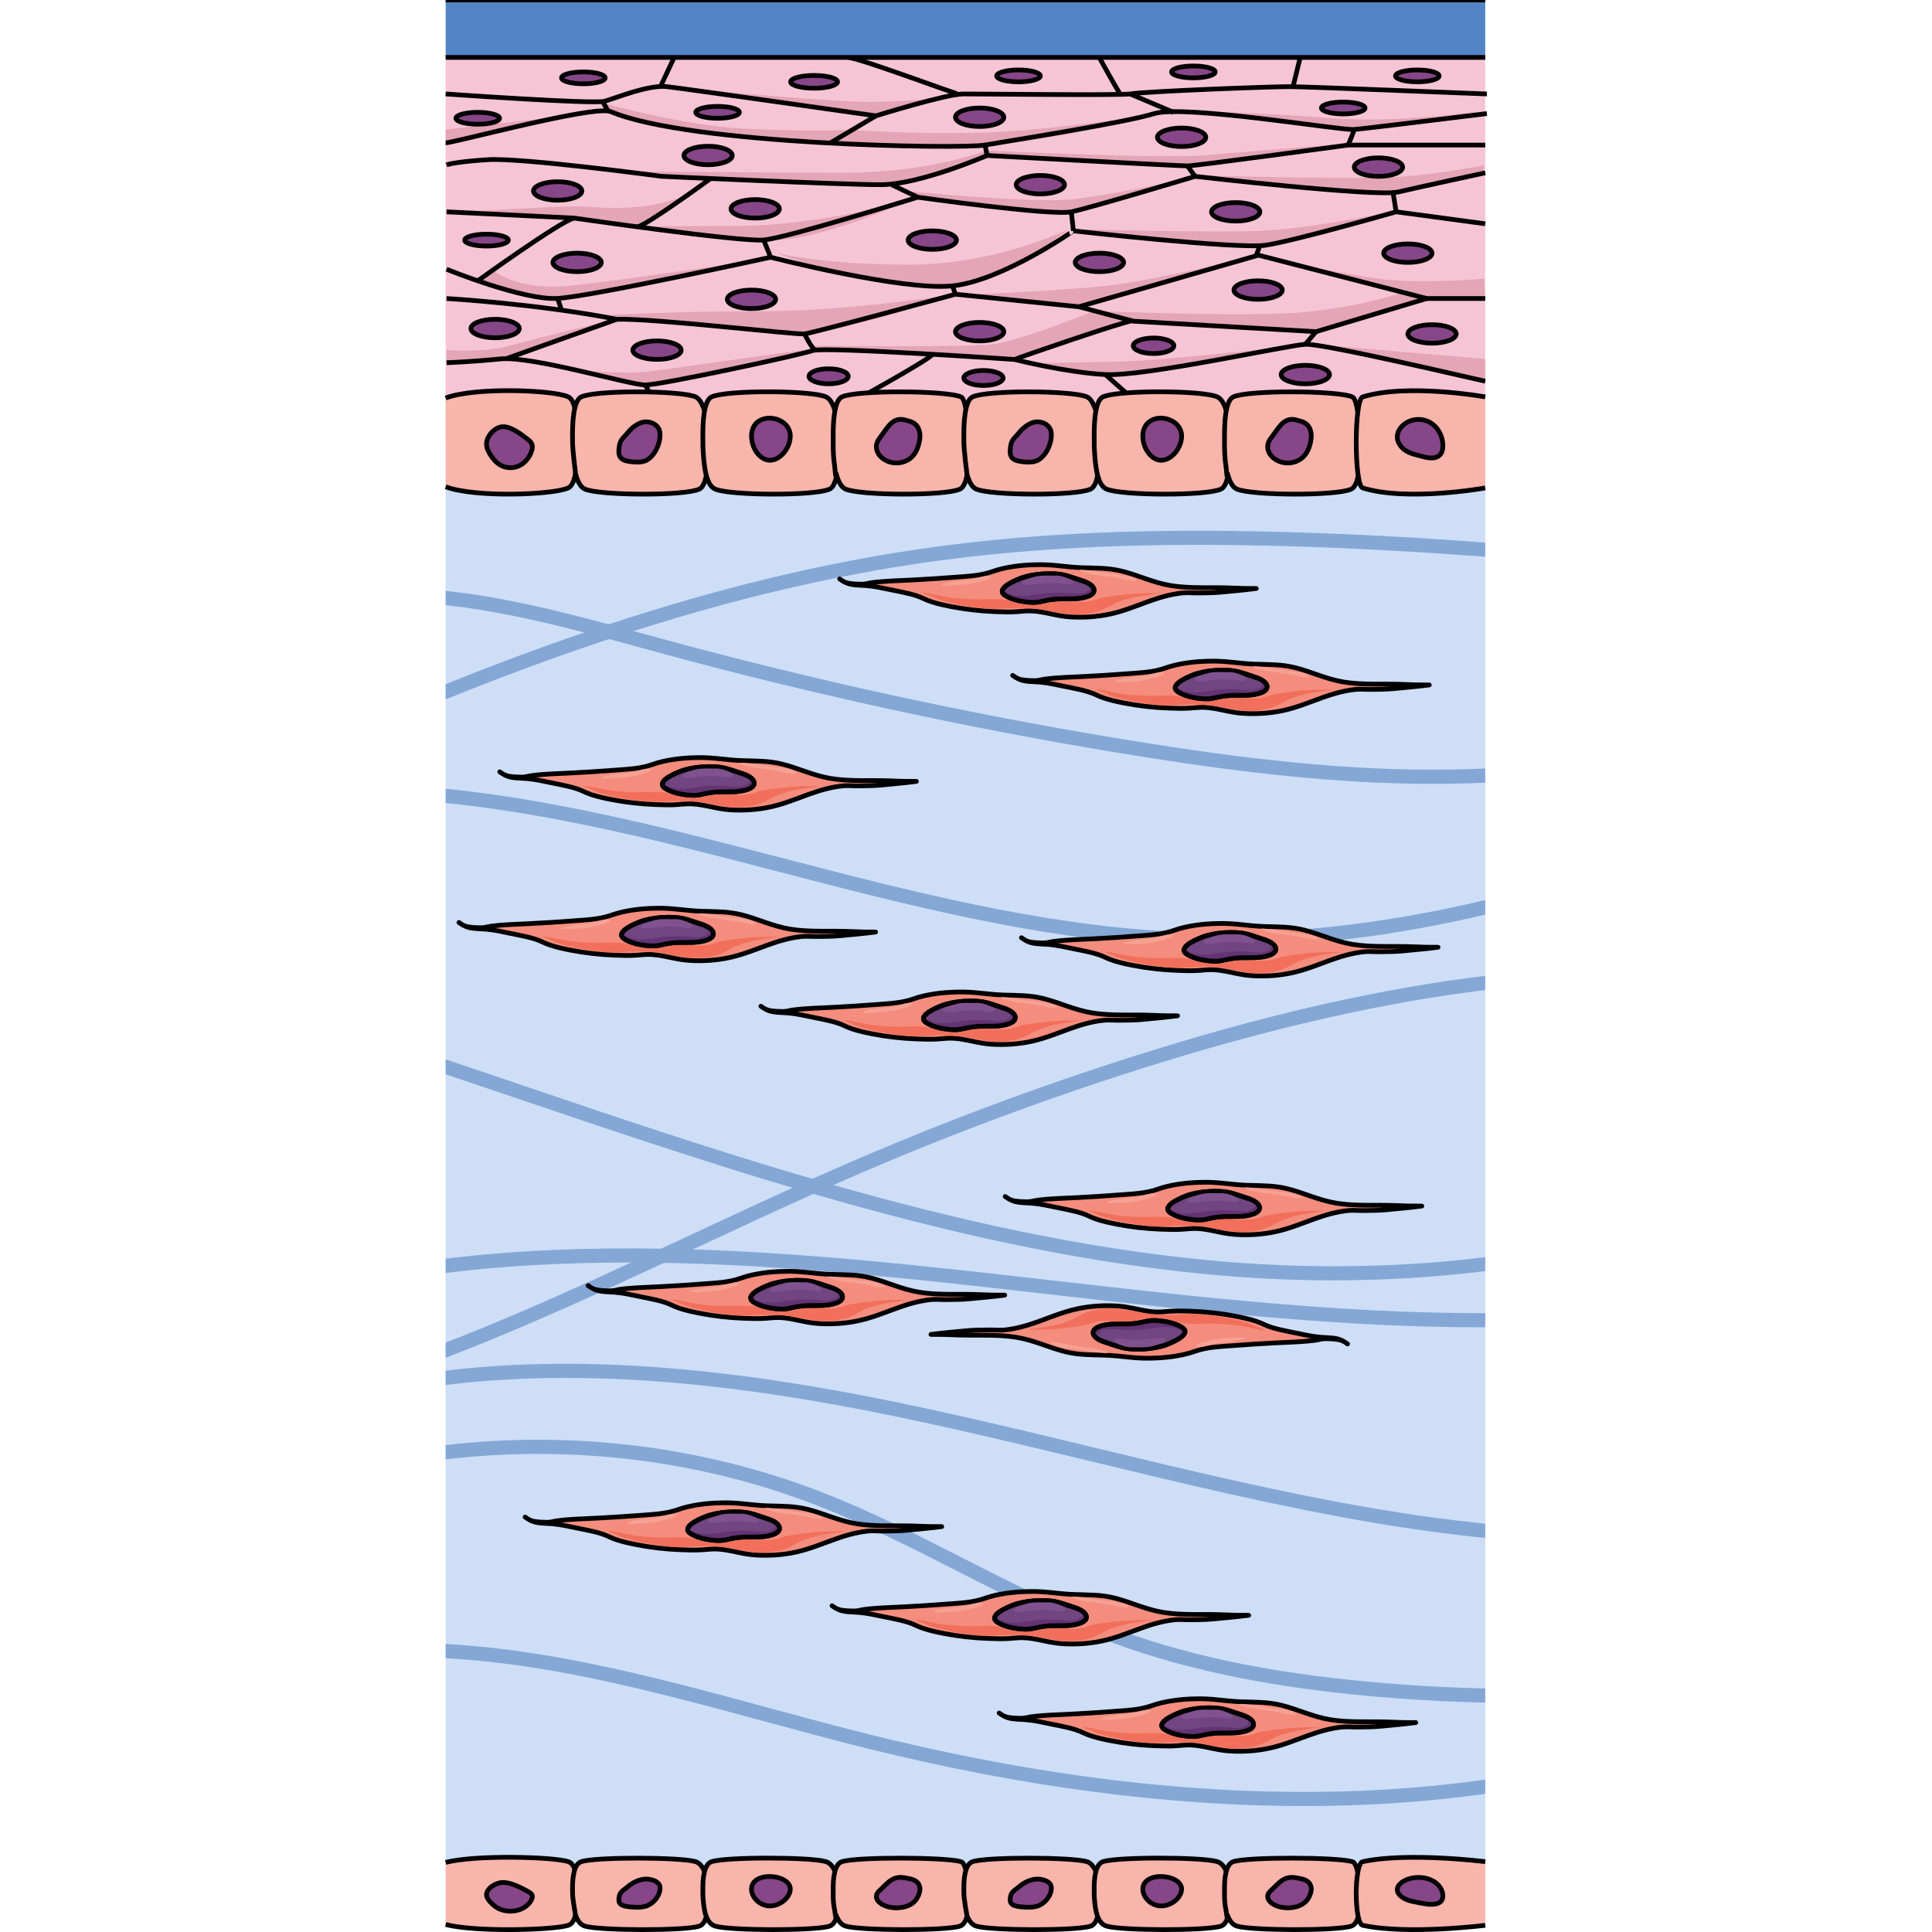 <?xml version="1.0" encoding="utf-8"?>
<!-- Created by: Science Figures, www.sciencefigures.org, Generator: Science Figures Editor -->
<svg version="1.1" id="Layer_1" xmlns="http://www.w3.org/2000/svg" xmlns:xlink="http://www.w3.org/1999/xlink" 
	 width="800px" height="800px" viewBox="0 0 221.305 410.2" enable-background="new 0 0 221.305 410.2" xml:space="preserve">
<g>
	<g>
		<g>
			<rect x="0.177" y="12.193" fill="#F6C5D5" width="220.72" height="81.373"/>
			<g>
				<path fill="#E4A5B6" d="M97.636,40.544c0,0,26.151,2.588,34.794,1.831s26.049-4.683,26.049-4.683s-19.5,6.898-28.535,7.391
					s-28.453-3.21-28.453-3.21L97.636,40.544z"/>
				<path fill="#E4A5B6" d="M10.674,57.679c0,0,4.955,4.037,15.553,3.021c10.598-1.016,40.912-5.641,40.912-5.641
					s-39.262,8.932-46.125,8.299S6.188,59.343,6.188,59.343L10.674,57.679z"/>
				<path fill="#E4A5B6" d="M133.843,48.656c0,0,28.318,0.787,39.207,0.362c10.889-0.426,27.606-4.044,27.606-4.044
					s-17.229,6.452-28.363,7.212C161.158,52.946,133.843,48.656,133.843,48.656z"/>
				<path fill="#E4A5B6" d="M220.647,35.109c-5.801,1.047-13.75,2.295-19.876,2.535c-10.889,0.426-39.207-0.362-39.207-0.362
					s27.315,4.29,38.45,3.53c6.313-0.431,14.573-2.689,20.553-4.566C220.59,35.866,220.61,35.485,220.647,35.109z"/>
				<path fill="#E4A5B6" d="M137.862,65.989c0,0-15.72,6.426-21.574,7.11s-38.482,0.314-38.482,0.314l1.174,0.93
					c0,0,21.67,0.689,28.335,1.104s12.808,1.139,14.578,0.523c7.903-2.752,23.449-7.999,23.449-7.999L137.862,65.989z"/>
				<path fill="#E4A5B6" d="M109.066,62.538c0.721,0.073,25.203-0.823,35.09-2.346c9.887-1.524,27.737-5.773,27.737-5.773
					s-31.417,10.619-38.66,10.571C125.991,64.942,109.066,62.538,109.066,62.538z"/>
				<path fill="#E4A5B6" d="M70.551,53.751c0.26,0.294,21.018,7.818,36.881,6.949c11.254-0.616,24.998-12.044,24.998-12.044
					s-15.194,7.532-33.764,7.532S70.551,53.751,70.551,53.751z"/>
				<path fill="#E4A5B6" d="M40.946,48.171c0.26,0.196,19.025,2.31,29.155,2.821c11.254-0.412,28.68-8.618,28.68-8.618
					S79.905,47.98,61.335,47.98S40.946,48.171,40.946,48.171z"/>
				<path fill="#E4A5B6" d="M34.634,66.9c0.26,0.294,30.472,3.808,41.548,3.692c11.254-0.616,31.585-8.054,31.585-8.054
					s-21.78,3.542-40.35,3.542S34.634,66.9,34.634,66.9z"/>
				<path fill="#E4A5B6" d="M137.862,65.989l8.33,2.208l38.77,2.224l22.934-6.872l-4.536-1.486c0,0-11.028,3.925-25.554,4.502
					C163.28,67.143,137.862,65.989,137.862,65.989z"/>
				<path fill="#E4A5B6" d="M175.801,54.966c0.571,0.147,32.119,8.413,32.666,8.413s12.431,0,12.431,0l-0.25-4.206
					c0,0-13.783,1.203-22.422,0C189.587,57.969,175.801,54.966,175.801,54.966z"/>
				<path fill="#E4A5B6" d="M115.13,31.905c0,0-12.152,4.825-30.769,4.787s-50.863-0.357-50.863-0.357s52.048,4.361,61.371,2.879
					s20.261-6.202,20.261-6.202V31.905z"/>
				<path fill="#E4A5B6" d="M115.13,31.905c0.799,0.162,37.088,1.783,45.587,1.107c7.635-0.607,27.154-2.25,31.044-2.578
					c0.44-0.037,0.68-0.057,0.68-0.057s-23.25,4.06-33.963,4.629c-10.712,0.569-43.349-1.993-43.349-1.993V31.905z"/>
				<path fill="#E4A5B6" d="M86.648,27.6c0,0,13.733,0.96,27.712,0.555s36.935-3.966,36.935-3.966s-25.019,6.34-36.599,6.609
					s-32.137-0.45-32.247-0.42C82.339,30.407,86.648,27.6,86.648,27.6z"/>
				<path fill="#E4A5B6" d="M86.648,27.6l-4.877,2.777c0,0-18.745-0.432-30.605-2.854s-16.532-4.008-16.532-4.008l-0.939-1.619
					c0,0,16.265,4.684,29.756,5.404C76.941,28.02,86.648,27.6,86.648,27.6z"/>
				<path fill="#E4A5B6" d="M48.646,18.348c1.121,0.387,28.553,2.82,38.002,3.211c9.449,0.391,19.229-0.93,19.229-0.93
					l-14.851,4.263L48.646,18.348z"/>
				<path fill="#E4A5B6" d="M51.537,41.41l-10.591,6.762c0,0-11.366-1.763-13.523-1.869c-2.156-0.106-25.895-1.175-25.895-1.175
					s23.647-1.529,27.877-1.291C33.636,44.074,42.053,45.086,51.537,41.41z"/>
				<path fill="#E4A5B6" d="M157.649,23.52c0,0,29.935,3.985,35.442,3.97c5.507-0.015,27.557-3.97,27.557-3.97
					s-18.239,2.68-31.933,1.591C175.02,24.022,157.649,23.52,157.649,23.52z"/>
				<path fill="#E4A5B6" d="M124.403,77.123c0,0,12.807,3.471,23.038,1.938c10.231-1.533,35.255-5.957,35.255-5.957
					s-29.516,3.482-39.308,3.669C133.596,76.959,124.403,77.123,124.403,77.123z"/>
				<polygon fill="#E4A5B6" points="184.437,73.104 220.897,80.929 220.897,76.209 				"/>
				<path fill="#E4A5B6" d="M77.314,74.135c0,0-26.064,7.397-34.732,7.607l-25.378-5.229c0,0,15.604,3.85,27.844,2.144
					C57.289,76.952,77.314,74.135,77.314,74.135z"/>
				<path fill="#E4A5B6" d="M0.354,77.007c0,0,9.713,0.204,13.778-1.244c4.065-1.448,20.502-7.64,20.502-7.64
					s-15.362,3.75-20.916,5.29s-13.364,0.93-13.364,0.93V77.007z"/>
				<polygon fill="#E4A5B6" points="0.177,30.321 29.093,24.189 0.177,27.524 				"/>
			</g>
			<g>
				<path fill="none" stroke="#000000" stroke-miterlimit="10" d="M220.897,47.513l-18.928-2.54c0,0-21.656,6.202-27.719,7.088
					c-6.064,0.886-40.798-3.044-40.798-3.044S118.378,59.593,107.767,60.7c-10.611,1.107-38.595-6.083-38.595-6.083
					s-37.85,8.298-45.213,8.741S0.354,57.156,0.354,57.156"/>
				<path fill="none" stroke="#000000" stroke-miterlimit="10" d="M220.897,63.379h-12.431l-35.732-9.203L134.62,65.13
					l-26.204-2.658c0,0-30.102,8.195-32.051,8.417s-31.834-3.322-39.847-3.101c-17.108-3.322-36.165-4.409-36.165-4.409"/>
				<path fill="none" stroke="#000000" stroke-miterlimit="10" d="M0.354,44.974l27.07,1.329c0,0,35.299,5.094,40.28,4.651
					c4.981-0.443,32.7-9.081,32.7-9.081s28.406,3.987,32.611,3.101c4.204-0.886,26.293-7.531,26.293-7.531s38.331,4.43,43.095,3.322
					c4.764-1.107,18.495-4.073,18.495-4.073"/>
				<path fill="none" stroke="#000000" stroke-miterlimit="10" d="M220.897,30.798h-29.106c0,0-32.41,4.43-34.142,4.43
					s-42.52-2.215-42.52-2.215s-14.316,6.202-22.545,6.202s-46.537-1.772-46.537-1.772s-29.669-3.987-36.815-3.544
					s-8.879,1.107-8.879,1.107"/>
				<path fill="none" stroke="#000000" stroke-miterlimit="10" d="M0.177,30.321c1.612,0.057,31.591-8.093,35.042-6.623
					c16.675,7.1,74.496,7.986,79.477,7.1s29.669-4.728,35.949-6.683s39.63,3.611,42.445,3.375
					c2.815-0.236,28.153-3.375,28.153-3.375"/>
				<path fill="none" stroke="#000000" stroke-miterlimit="10" d="M221.243,19.945c-0.866,0-38.114-1.55-42.012-1.55
					s-29.808,0.96-33.742,1.55c-2.206,0.331-31.659,0-35.34,0s-18.624,4.651-18.624,4.651s-40.496-5.759-44.395-6.202
					s-10.828,2.436-13.21,3.101s-33.743-1.55-33.743-1.55"/>
				<path fill="none" stroke="#000000" stroke-miterlimit="10" d="M220.897,80.929c-1.299-0.221-34.303-8.047-38.201-7.825
					s-34,6.866-42.445,6.423s-19.274-3.204-19.274-3.204s-40.496-2.777-42.879-1.891c-2.382,0.886-32.267,7.309-35.516,7.309
					s-24.038-6.202-30.751-5.537S0.354,77.007,0.354,77.007"/>
				<line fill="none" stroke="#000000" stroke-miterlimit="10" x1="36.519" y1="67.788" x2="13.023" y2="76.158"/>
				<line fill="none" stroke="#000000" stroke-miterlimit="10" x1="23.958" y1="63.358" x2="24.771" y2="65.852"/>
				<path fill="none" stroke="#000000" stroke-miterlimit="10" d="M6.985,59.619c0,0,17.406-12.542,20.438-13.317"/>
				<path fill="none" stroke="#000000" stroke-miterlimit="10" d="M56.346,37.963c0,0-13.03,9.53-15.4,10.208"/>
				<path fill="none" stroke="#000000" stroke-miterlimit="10" d="M76.366,70.889c0,0,1.264,2.62,2.212,3.454"/>
				<polyline fill="none" stroke="#000000" stroke-miterlimit="10" points="134.62,65.13 146.192,68.197 184.962,70.422 
					208.466,63.379 				"/>
				<line fill="none" stroke="#000000" stroke-miterlimit="10" x1="184.962" y1="70.422" x2="182.696" y2="73.104"/>
				<path fill="none" stroke="#000000" stroke-miterlimit="10" d="M145.927,68.127c-0.773-0.205-24.444,7.885-24.95,8.196"/>
				<line fill="none" stroke="#000000" stroke-miterlimit="10" x1="108.416" y1="62.472" x2="107.767" y2="60.7"/>
				<line fill="none" stroke="#000000" stroke-miterlimit="10" x1="172.293" y1="54.176" x2="173.05" y2="52.14"/>
				<line fill="none" stroke="#000000" stroke-miterlimit="10" x1="159.308" y1="37.443" x2="157.649" y2="35.228"/>
				<line fill="none" stroke="#000000" stroke-miterlimit="10" x1="100.404" y1="41.873" x2="94.869" y2="39.215"/>
				<line fill="none" stroke="#000000" stroke-miterlimit="10" x1="34.634" y1="23.516" x2="33.498" y2="21.559"/>
				<line fill="none" stroke="#000000" stroke-miterlimit="10" x1="91.525" y1="24.596" x2="81.771" y2="30.378"/>
				<line fill="none" stroke="#000000" stroke-miterlimit="10" x1="145.489" y1="19.945" x2="154.727" y2="23.85"/>
				<line fill="none" stroke="#000000" stroke-miterlimit="10" x1="115.13" y1="33.013" x2="114.697" y2="30.798"/>
				<path fill="none" stroke="#000000" stroke-miterlimit="10" d="M191.791,30.798c0,0,0.665-1.477,1.299-3.308"/>
				<path fill="none" stroke="#000000" stroke-miterlimit="10" d="M201.97,44.974c0,0-0.612-4.075-0.682-4.072"/>
				<path fill="none" stroke="#000000" stroke-miterlimit="10" d="M109.066,19.945c-0.437,0.146-20.065-7.324-23.412-7.752"/>
				<line fill="none" stroke="#000000" stroke-miterlimit="10" x1="45.805" y1="18.348" x2="48.646" y2="12.281"/>
				<line fill="none" stroke="#000000" stroke-miterlimit="10" x1="180.099" y1="18.348" x2="181.611" y2="12.193"/>
				<path fill="none" stroke="#000000" stroke-miterlimit="10" d="M143.388,19.945c-0.628-0.817-4.393-7.663-4.393-7.663"/>
				<line fill="none" stroke="#000000" stroke-miterlimit="10" x1="140.25" y1="79.527" x2="148.062" y2="86.453"/>
				<path fill="none" stroke="#000000" stroke-miterlimit="10" d="M103.5,75.221c0.128,0.71-16.852,10.063-16.852,10.063"/>
				<line fill="none" stroke="#000000" stroke-miterlimit="10" x1="42.582" y1="81.742" x2="45.049" y2="86.453"/>
				<line fill="none" stroke="#000000" stroke-miterlimit="10" x1="133.452" y1="49.018" x2="133.014" y2="44.974"/>
			</g>
			<rect x="0.177" fill="#5283C5" width="220.72" height="12.193"/>
			<line fill="none" stroke="#000000" stroke-miterlimit="10" x1="0.177" y1="0" x2="220.897" y2="0"/>
			<line fill="none" stroke="#000000" stroke-miterlimit="10" x1="220.897" y1="12.193" x2="0.177" y2="12.193"/>
			<rect x="0.179" y="94.547" fill="#CDDEF6" width="220.72" height="302.861"/>
		</g>
		<g>
			<path fill="#F7B5AC" stroke="#000000" stroke-miterlimit="10" d="M0.177,103.352c6.242,2.366,22.945,1.716,26.057,0.231
				c1.672-0.798,1.94-5.487,1.83-9.656c0.11-4.169-0.158-8.858-1.83-9.656c-3.112-1.485-19.815-2.135-26.057,0.231"/>
			<path fill="#F7B5AC" stroke="#000000" stroke-miterlimit="10" d="M55.88,94.546c0.05-1.844-0.229-5.822-0.665-7.153
				c-0.437-1.331-1.057-2.728-1.946-3.122c-3.112-1.379-21.2-1.485-24.312,0c-1.624,0.775-1.923,5.221-1.838,9.295
				c-0.05,1.844,0.665,7.154,0.665,7.154c0.423,1.562,1.057,2.728,1.946,3.122c3.112,1.379,21.2,1.485,24.312,0
				C55.666,103.066,55.965,98.621,55.88,94.546z"/>
			<path fill="#F7B5AC" stroke="#000000" stroke-miterlimit="10" d="M83.552,94.547c0.05-1.844-0.041-3.756-0.306-5.434
				c-0.093-1.055-0.796-4.151-2.305-4.842c-3.09-1.415-21.2-1.485-24.312,0c-1.624,0.775-1.923,5.221-1.838,9.295
				c-0.05,1.844,0.228,5.41,0.665,7.154c0.438,1.744,1.057,2.728,1.946,3.122c3.112,1.379,21.2,1.485,24.312,0
				C83.338,103.066,83.637,98.621,83.552,94.547z"/>
			<path fill="#F7B5AC" stroke="#000000" stroke-miterlimit="10" d="M111.224,94.547c0.05-1.844-0.041-3.757-0.306-5.434
				c-0.093-1.055-0.432-4.448-1.321-4.842c-3.112-1.379-22.184-1.485-25.296,0c-1.624,0.775-1.923,5.221-1.838,9.295
				c-0.05,1.844,0.041,3.756,0.306,5.433c0.093,1.055,0.17,1.72,0.17,1.72h0.189c0.423,1.562,1.057,2.728,1.946,3.122
				c3.112,1.379,21.2,1.485,24.312,0C111.009,103.066,111.308,98.621,111.224,94.547z"/>
			<path fill="#864687" stroke="#000000" stroke-miterlimit="10" d="M97.002,89.05c-2.158-0.152-3.128,1.927-4.445,3.644
				c-0.338,0.441-0.684,0.897-0.843,1.441c-0.218,0.746-0.046,1.585,0.358,2.237s1.022,1.129,1.689,1.452
				c1.968,0.953,4.548,0.466,5.879-1.353c0.406-0.556,0.689-1.205,0.898-1.874c0.308-0.982,0.464-2.053,0.21-3.053
				c-0.435-1.717-1.657-2.02-3.074-2.382C97.438,89.102,97.214,89.065,97.002,89.05z"/>
			<path fill="#864687" stroke="#000000" stroke-miterlimit="10" d="M68.274,97.619c1.626,0.469,3.334-0.699,4.238-2.217
				c0.522-0.877,0.861-1.901,0.832-2.94c-0.09-3.282-4.559-4.682-6.866-2.924C63.808,91.573,65.374,96.782,68.274,97.619z"/>
			<path fill="#864687" stroke="#000000" stroke-miterlimit="10" d="M37.378,93.636c-0.282,0.533-0.357,1.123-0.408,1.704
				c-0.058,0.653-0.068,1.369,0.408,1.889c0.519,0.567,1.449,0.725,2.299,0.813c0.943,0.097,1.939,0.152,2.804-0.174
				c0.852-0.322,1.458-0.97,1.944-1.636c0.923-1.265,1.67-3.688,1.031-5.134c-0.465-1.053-1.926-1.726-3.244-1.495
				c-0.607,0.107-1.157,0.377-1.648,0.693c-0.714,0.461-1.295,1.022-1.787,1.65C38.335,92.508,37.705,93.017,37.378,93.636z"/>
			<path fill="#F7B5AC" stroke="#000000" stroke-miterlimit="10" d="M138.965,94.546c0.05-1.844-0.229-5.822-0.665-7.153
				c-0.437-1.331-1.057-2.728-1.946-3.122c-3.112-1.379-21.2-1.485-24.312,0c-1.624,0.775-1.923,5.221-1.838,9.295
				c-0.05,1.844,0.665,7.154,0.665,7.154c0.423,1.562,1.057,2.728,1.946,3.122c3.112,1.379,21.2,1.485,24.312,0
				C138.751,103.066,139.049,98.621,138.965,94.546z"/>
			<path fill="#F7B5AC" stroke="#000000" stroke-miterlimit="10" d="M166.637,94.547c0.05-1.844-0.042-3.756-0.306-5.434
				c-0.093-1.055-0.796-4.151-2.305-4.842c-3.09-1.415-21.2-1.485-24.312,0c-1.624,0.775-1.923,5.221-1.838,9.295
				c-0.05,1.844,0.228,5.41,0.665,7.154s1.057,2.728,1.946,3.122c3.112,1.379,21.2,1.485,24.312,0
				C166.423,103.066,166.721,98.621,166.637,94.547z"/>
			<path fill="#F7B5AC" stroke="#000000" stroke-miterlimit="10" d="M194.308,94.547c0.05-1.844-0.042-3.757-0.306-5.434
				c-0.093-1.055-0.432-4.448-1.321-4.842c-3.112-1.379-22.184-1.485-25.296,0c-1.624,0.775-1.923,5.221-1.838,9.295
				c-0.05,1.844,0.041,3.756,0.306,5.433c0.093,1.055,0.17,1.72,0.17,1.72h0.189c0.423,1.562,1.057,2.728,1.946,3.122
				c3.112,1.379,21.2,1.485,24.312,0C194.094,103.066,194.393,98.621,194.308,94.547z"/>
			<path fill="#F7B5AC" stroke="#000000" stroke-miterlimit="10" d="M220.897,84.271c0,0-16.434-2.964-26.024,0
				c-1.826,0.565-1.826,18.763,0,19.328c9.589,2.964,26.024,0,26.024,0"/>
			<path fill="#864687" stroke="#000000" stroke-miterlimit="10" d="M203.197,94.998c-0.52-0.562-0.925-1.285-0.973-2.073
				c-0.072-1.17,0.656-2.254,1.56-2.918c1.602-1.177,3.842-1.272,5.526-0.234c1.684,1.038,2.727,3.157,2.574,5.227
				c-0.034,0.459-0.128,0.928-0.379,1.302c-0.887,1.321-2.719,0.966-3.972,0.613C206.001,96.483,204.362,96.257,203.197,94.998z"/>
			<path fill="#864687" stroke="#000000" stroke-miterlimit="10" d="M180.087,89.05c-2.158-0.152-3.128,1.927-4.445,3.644
				c-0.338,0.441-0.684,0.897-0.843,1.441c-0.218,0.746-0.046,1.585,0.358,2.237c0.405,0.652,1.022,1.129,1.689,1.452
				c1.968,0.953,4.548,0.466,5.878-1.353c0.406-0.556,0.689-1.205,0.898-1.874c0.308-0.982,0.464-2.053,0.21-3.053
				c-0.435-1.717-1.657-2.02-3.074-2.382C180.523,89.102,180.299,89.065,180.087,89.05z"/>
			<path fill="#864687" stroke="#000000" stroke-miterlimit="10" d="M151.359,97.619c1.626,0.469,3.334-0.699,4.238-2.217
				c0.522-0.877,0.861-1.901,0.832-2.94c-0.09-3.282-4.559-4.682-6.866-2.924C146.893,91.573,148.459,96.782,151.359,97.619z"/>
			<path fill="#864687" stroke="#000000" stroke-miterlimit="10" d="M120.463,93.636c-0.282,0.533-0.357,1.123-0.408,1.704
				c-0.058,0.653-0.068,1.369,0.408,1.889c0.519,0.567,1.449,0.725,2.299,0.813c0.943,0.097,1.939,0.152,2.804-0.174
				c0.852-0.322,1.458-0.97,1.944-1.636c0.923-1.265,1.67-3.688,1.031-5.134c-0.465-1.053-1.926-1.726-3.244-1.495
				c-0.607,0.107-1.157,0.377-1.648,0.693c-0.714,0.461-1.295,1.022-1.787,1.65C121.42,92.508,120.79,93.017,120.463,93.636z"/>
			<path fill="#864687" stroke="#000000" stroke-miterlimit="10" d="M8.855,94.493c0.06,0.812,0.464,1.548,0.91,2.209
				c0.461,0.685,0.987,1.335,1.643,1.805c1.221,0.875,2.853,1.036,4.219,0.454c1.366-0.582,2.437-1.878,2.848-3.386
				c0.102-0.376,0.165-0.782,0.058-1.157c-0.137-0.477-0.523-0.818-0.901-1.113c-1.334-1.042-3.511-2.714-5.246-2.709
				C10.64,90.601,8.717,92.616,8.855,94.493z"/>
		</g>
		<g>
			<path fill="#F7B5AC" stroke="#000000" stroke-miterlimit="10" d="M0.177,408.607c6.242,1.654,22.945,1.2,26.057,0.161
				c1.672-0.558,1.94-3.836,1.83-6.75c0.11-2.914-0.158-6.192-1.83-6.75c-3.112-1.038-19.815-1.493-26.057,0.161"/>
			<path fill="#F7B5AC" stroke="#000000" stroke-miterlimit="10" d="M55.88,402.451c0.05-1.289-0.229-4.07-0.665-5
				c-0.437-0.93-1.057-1.907-1.946-2.182c-3.112-0.964-21.2-1.038-24.312,0c-1.624,0.542-1.923,3.649-1.838,6.497
				c-0.05,1.289,0.665,5.001,0.665,5.001c0.423,1.092,1.057,1.907,1.946,2.182c3.112,0.964,21.2,1.038,24.312,0
				C55.666,408.407,55.965,405.299,55.88,402.451z"/>
			<path fill="#F7B5AC" stroke="#000000" stroke-miterlimit="10" d="M83.552,402.451c0.05-1.289-0.041-2.626-0.306-3.798
				c-0.093-0.738-0.796-2.902-2.305-3.385c-3.09-0.989-21.2-1.038-24.312,0c-1.624,0.542-1.923,3.649-1.838,6.497
				c-0.05,1.289,0.228,3.782,0.665,5.001c0.438,1.219,1.057,1.907,1.946,2.182c3.112,0.964,21.2,1.038,24.312,0
				C83.338,408.407,83.637,405.3,83.552,402.451z"/>
			<path fill="#F7B5AC" stroke="#000000" stroke-miterlimit="10" d="M111.224,402.451c0.05-1.289-0.041-2.626-0.306-3.798
				c-0.093-0.738-0.432-3.109-1.321-3.385c-3.112-0.964-22.184-1.038-25.296,0c-1.624,0.542-1.923,3.65-1.838,6.498
				c-0.05,1.289,0.041,2.626,0.306,3.798c0.093,0.738,0.17,1.202,0.17,1.202h0.189c0.423,1.092,1.057,1.907,1.946,2.182
				c3.112,0.964,21.2,1.038,24.312,0C111.009,408.407,111.308,405.3,111.224,402.451z"/>
			<path fill="#864687" stroke="#000000" stroke-miterlimit="10" d="M97.002,398.609c-2.158-0.106-3.128,1.347-4.445,2.547
				c-0.338,0.308-0.684,0.627-0.843,1.008c-0.218,0.522-0.046,1.108,0.358,1.564c0.405,0.455,1.022,0.789,1.689,1.015
				c1.968,0.666,4.548,0.326,5.879-0.946c0.406-0.388,0.689-0.842,0.898-1.31c0.308-0.686,0.464-1.435,0.21-2.134
				c-0.435-1.2-1.657-1.412-3.074-1.665C97.438,398.645,97.214,398.62,97.002,398.609z"/>
			<path fill="#864687" stroke="#000000" stroke-miterlimit="10" d="M68.274,404.599c1.626,0.328,3.334-0.488,4.238-1.55
				c0.522-0.613,0.861-1.329,0.832-2.055c-0.09-2.294-4.559-3.273-6.866-2.044C63.808,400.373,65.374,404.014,68.274,404.599z"/>
			<path fill="#864687" stroke="#000000" stroke-miterlimit="10" d="M37.378,401.815c-0.282,0.372-0.357,0.785-0.408,1.191
				c-0.058,0.457-0.068,0.957,0.408,1.321c0.519,0.396,1.449,0.507,2.299,0.568c0.943,0.068,1.939,0.106,2.804-0.122
				c0.852-0.225,1.458-0.678,1.944-1.144c0.923-0.884,1.67-2.578,1.031-3.589c-0.465-0.736-1.926-1.207-3.244-1.045
				c-0.607,0.074-1.157,0.263-1.648,0.485c-0.714,0.322-1.295,0.715-1.787,1.154C38.335,401.027,37.705,401.383,37.378,401.815z"/>
			<path fill="#F7B5AC" stroke="#000000" stroke-miterlimit="10" d="M138.965,402.451c0.05-1.289-0.229-4.07-0.665-5
				c-0.437-0.93-1.057-1.907-1.946-2.182c-3.112-0.964-21.2-1.038-24.312,0c-1.624,0.542-1.923,3.649-1.838,6.497
				c-0.05,1.289,0.665,5.001,0.665,5.001c0.423,1.092,1.057,1.907,1.946,2.182c3.112,0.964,21.2,1.038,24.312,0
				C138.751,408.407,139.049,405.299,138.965,402.451z"/>
			<path fill="#F7B5AC" stroke="#000000" stroke-miterlimit="10" d="M166.637,402.451c0.05-1.289-0.042-2.626-0.306-3.798
				c-0.093-0.738-0.796-2.902-2.305-3.385c-3.09-0.989-21.2-1.038-24.312,0c-1.624,0.542-1.923,3.649-1.838,6.497
				c-0.05,1.289,0.228,3.782,0.665,5.001s1.057,1.907,1.946,2.182c3.112,0.964,21.2,1.038,24.312,0
				C166.423,408.407,166.721,405.3,166.637,402.451z"/>
			<path fill="#F7B5AC" stroke="#000000" stroke-miterlimit="10" d="M194.308,402.451c0.05-1.289-0.042-2.626-0.306-3.798
				c-0.093-0.738-0.432-3.109-1.321-3.385c-3.112-0.964-22.184-1.038-25.296,0c-1.624,0.542-1.923,3.65-1.838,6.498
				c-0.05,1.289,0.041,2.626,0.306,3.798c0.093,0.738,0.17,1.202,0.17,1.202h0.189c0.423,1.092,1.057,1.907,1.946,2.182
				c3.112,0.964,21.2,1.038,24.312,0C194.094,408.407,194.393,405.3,194.308,402.451z"/>
			<path fill="#F7B5AC" stroke="#000000" stroke-miterlimit="10" d="M220.897,395.268c0,0-16.434-2.072-26.024,0
				c-1.826,0.395-1.826,13.116,0,13.511c9.589,2.072,26.024,0,26.024,0"/>
			<path fill="#864687" stroke="#000000" stroke-miterlimit="10" d="M203.197,402.767c-0.52-0.393-0.925-0.898-0.973-1.449
				c-0.072-0.818,0.656-1.575,1.56-2.04c1.602-0.823,3.842-0.889,5.526-0.163c1.684,0.726,2.727,2.207,2.574,3.654
				c-0.034,0.321-0.128,0.648-0.379,0.91c-0.887,0.924-2.719,0.675-3.972,0.428C206.001,403.805,204.362,403.647,203.197,402.767z"
				/>
			<path fill="#864687" stroke="#000000" stroke-miterlimit="10" d="M180.087,398.609c-2.158-0.106-3.128,1.347-4.445,2.547
				c-0.338,0.308-0.684,0.627-0.843,1.008c-0.218,0.522-0.046,1.108,0.358,1.564c0.405,0.455,1.022,0.789,1.689,1.015
				c1.968,0.666,4.548,0.326,5.878-0.946c0.406-0.388,0.689-0.842,0.898-1.31c0.308-0.686,0.464-1.435,0.21-2.134
				c-0.435-1.2-1.657-1.412-3.074-1.665C180.523,398.645,180.299,398.62,180.087,398.609z"/>
			<path fill="#864687" stroke="#000000" stroke-miterlimit="10" d="M151.359,404.599c1.626,0.328,3.334-0.488,4.238-1.55
				c0.522-0.613,0.861-1.329,0.832-2.055c-0.09-2.294-4.559-3.273-6.866-2.044C146.893,400.373,148.459,404.014,151.359,404.599z"/>
			<path fill="#864687" stroke="#000000" stroke-miterlimit="10" d="M120.463,401.815c-0.282,0.372-0.357,0.785-0.408,1.191
				c-0.058,0.457-0.068,0.957,0.408,1.321c0.519,0.396,1.449,0.507,2.299,0.568c0.943,0.068,1.939,0.106,2.804-0.122
				c0.852-0.225,1.458-0.678,1.944-1.144c0.923-0.884,1.67-2.578,1.031-3.589c-0.465-0.736-1.926-1.207-3.244-1.045
				c-0.607,0.074-1.157,0.263-1.648,0.485c-0.714,0.322-1.295,0.715-1.787,1.154C121.42,401.027,120.79,401.383,120.463,401.815z"/>
			<path fill="#864687" stroke="#000000" stroke-miterlimit="10" d="M8.855,402.414c0.06,0.568,0.464,1.082,0.91,1.544
				c0.461,0.479,0.987,0.933,1.643,1.261c1.221,0.612,2.853,0.724,4.219,0.318c1.366-0.407,2.437-1.313,2.848-2.367
				c0.102-0.263,0.165-0.547,0.058-0.809c-0.137-0.334-0.523-0.572-0.901-0.778c-1.334-0.729-3.511-1.897-5.246-1.894
				C10.64,399.693,8.717,401.102,8.855,402.414z"/>
		</g>
		<path fill="#84A7D6" d="M220.899,191.097v3.09c-18.26,4.3-37.09,6.86-56.22,6.86c-3.59,0-7.17-0.09-10.77-0.28
			c-28.19-1.44-55.98-8.66-82.86-15.64c-8.03-2.09-16.32-4.24-24.49-6.21c-14.56-3.5-30.24-6.77-46.38-8.43v-3.02
			c16.4,1.67,32.32,4.99,47.08,8.54c8.2,1.97,16.51,4.13,24.54,6.21c26.74,6.95,54.38,14.13,82.26,15.56
			C176.819,198.937,199.249,196.257,220.899,191.097z"/>
		<path fill="#84A7D6" d="M220.899,266.927v2.95c-10.51,1.3-21.34,1.96-32.32,1.96c-8.86,0-17.81-0.43-26.78-1.29
			c-28.32-2.7-56.18-9.11-83.54-17.06c-1.47-0.42-2.95-0.85-4.42-1.29h-0.01c-19.93-5.92-39.61-12.59-59.01-19.16
			c-4.88-1.66-9.76-3.31-14.64-4.94v-3.17c5.2,1.74,10.39,3.5,15.6,5.27c20.46,6.94,41.22,13.97,62.26,20.1
			c1.49,0.44,2.98,0.87,4.48,1.3h0.01c26.11,7.44,52.64,13.4,79.55,15.97C177.339,269.027,198.119,269.737,220.899,266.927z"/>
		<path fill="#84A7D6" d="M220.899,207.187v3.02c-21.18,2.58-44.05,7.73-69.17,15.49c-21.39,6.6-42.67,14.44-63.24,23.29
			c-1.99,0.86-3.97,1.73-5.96,2.61h-0.01c-1.42,0.62-2.84,1.26-4.26,1.89c-8.31,3.73-16.58,7.58-24.65,11.35
			c-0.31,0.15-0.62,0.29-0.94,0.44c-2.04,0.95-4.08,1.91-6.14,2.85h-0.01c-13.62,6.35-27.58,12.72-41.66,18.32
			c-1.57,0.62-3.13,1.23-4.68,1.83v-3.22c1.18-0.46,2.37-0.92,3.57-1.4c12.06-4.79,24.04-10.17,35.81-15.6h0.01
			c2.12-0.98,4.23-1.96,6.33-2.94c0.01,0,0.01,0,0.01,0c2.15-1,4.3-2,6.43-2.99c7.05-3.29,14.25-6.65,21.49-9.93h0.01
			c1.4-0.64,2.79-1.27,4.2-1.9c3.08-1.38,6.18-2.74,9.27-4.07c20.66-8.89,42.04-16.76,63.53-23.4
			C176.279,214.967,199.439,209.777,220.899,207.187z"/>
		<path fill="#84A7D6" d="M220.899,115.197v3.01c-13.97-1.05-27.94-1.84-41.88-2.24c-29.18-0.84-52.98,0.17-74.94,3.17
			c-21.73,2.97-43.07,8.18-64,14.85c-1.74,0.55-3.48,1.12-5.21,1.69c-11.7,3.88-23.27,8.2-34.69,12.81v-3.23
			c9.71-3.91,19.52-7.59,29.43-10.97c1.72-0.59,3.44-1.17,5.17-1.73h0.01c22.48-7.41,45.44-13.18,68.89-16.39
			c22.11-3.03,46.09-4.04,75.43-3.19C193.019,113.377,206.969,114.157,220.899,115.197z"/>
		<path fill="#84A7D6" d="M220.899,163.167v3c-3.69,0.18-7.4,0.26-11.1,0.26c-20.52,0-40.97-2.5-60.05-5.5
			c-33.29-5.24-66.69-12.31-99.27-21c-2.88-0.77-5.74-1.56-8.59-2.34c-2.35-0.64-4.69-1.28-7.02-1.91
			c-1.75-0.47-3.51-0.94-5.26-1.39c-9.86-2.56-19.6-4.75-29.43-5.8v-3.02c11.57,1.21,22.98,3.97,34.6,7.09h0.01
			c1.76,0.47,3.52,0.95,5.29,1.43c0.86,0.24,1.73,0.47,2.6,0.71c2.85,0.78,5.7,1.56,8.58,2.33c32.47,8.67,65.77,15.71,98.96,20.93
			C172.609,161.477,196.899,164.317,220.899,163.167z"/>
		<path fill="#84A7D6" d="M220.899,323.517v3.02c-7.68-0.78-15.61-1.86-23.81-3.25c-20.18-3.42-40.38-8.3-59.91-13.02
			c-15.56-3.75-31.64-7.64-47.59-10.76c-34.76-6.79-63.71-8.59-89.41-5.46v-3.03c25.92-3.1,55.07-1.27,89.98,5.55
			c16.02,3.13,32.13,7.02,47.72,10.79c19.49,4.7,39.64,9.57,59.71,12.97C205.609,321.687,213.379,322.747,220.899,323.517z"/>
		<path fill="#84A7D6" d="M0.179,306.827c26.96-3.14,54.73,0.21,79.98,10.04c10.37,4.03,20.43,9.16,30.16,14.12
			c10.5,5.36,21.36,10.89,32.56,15.01c16.54,6.09,35.34,9.76,59.17,11.57c6.48,0.49,12.76,0.8,18.85,0.92v3
			c-6.16-0.12-12.51-0.43-19.08-0.92c-24.11-1.84-43.17-5.57-59.98-11.75c-11.36-4.18-22.3-9.76-32.88-15.16
			c-9.66-4.92-19.66-10.02-29.89-14c-24.91-9.69-52.31-12.96-78.89-9.8V306.827z"/>
		<path fill="#84A7D6" d="M0.179,349.057c6.58,0.36,13.4,1.12,20.45,2.27c16.29,2.65,32.45,7.03,48.09,11.28
			c7.11,1.92,14.46,3.92,21.71,5.72c47.7,11.85,91.5,15.03,130.47,9.52v3.02c-12.37,1.73-25.23,2.59-38.53,2.59
			c-28.88,0-59.86-4.07-92.66-12.22c-7.29-1.81-14.65-3.81-21.78-5.74c-15.56-4.22-31.65-8.59-47.78-11.21
			c-6.89-1.12-13.55-1.86-19.97-2.22V349.057z"/>
		<path fill="#84A7D6" d="M220.899,278.817v3c-30.75,0.05-61.61-3.47-91.66-6.91c-4.97-0.57-9.94-1.13-14.91-1.68
			c-22.05-2.46-44.83-4.69-67.8-5.1h-0.01c-2.32-0.04-4.63-0.07-6.95-0.07h-0.01c-13.11-0.02-26.27,0.61-39.38,2.2v-3.03
			c15.23-1.82,30.52-2.37,45.72-2.11c0.01,0,0.01,0,0.01,0c2.26,0.03,4.51,0.09,6.76,0.16c21.02,0.66,41.81,2.72,61.99,4.96
			c4.97,0.56,9.94,1.12,14.92,1.69C159.539,275.357,190.309,278.867,220.899,278.817z"/>
		<g>
			<g>
				<g>
					
						<path fill-rule="evenodd" clip-rule="evenodd" fill="#F48D7D" stroke="#000000" stroke-linecap="round" stroke-linejoin="round" stroke-miterlimit="10" d="
						M103.336,127.772c1.31,0.43,2.757,0.745,4.238,1.033c2.988,0.581,6.13,0.939,9.304,1.058c1.546,0.058,3.228,0.119,4.768-0.002
						c1.427-0.112,2.379-0.249,3.879-0.073c2.55,0.3,4.586,1.021,7.211,1.192c2.895,0.188,5.883-0.022,8.578-0.618
						c2.932-0.647,5.453-1.715,8.085-2.66c2.191-0.787,4.584-1.534,7.21-1.807c1.108-0.115,2.183,0.02,3.311,0.004
						c1.6-0.022,3.208-0.02,4.79-0.167c2.511-0.234,5.115-0.47,7.577-0.788c-1.752,0.016-3.471-0.02-5.215-0.102
						c-4.285-0.201-8.778,0.179-12.949-0.516c-3.76-0.627-6.769-2.149-10.3-3.041c-2.912-0.736-5.564-0.652-8.635-0.756
						c-3.254-0.11-6.254-0.744-9.585-0.63c-3.218,0.046-6.639,0.483-9.346,1.449c-2.599,0.928-5.312,1.004-8.303,1.234
						c-2.979,0.229-5.968,0.42-8.964,0.572c-2.749,0.139-5.589,0.197-8.288,0.546c-0.75,0.097-1.357,0.332-2.15,0.336
						c-0.843,0.005-1.931-0.052-2.738-0.189c-0.944-0.159-1.432-0.541-1.986-0.929c0.879,0.615,1.601,1.082,3.111,1.252
						c0.847,0.095,1.758,0.102,2.618,0.173c1.769,0.146,3.565,0.558,5.228,0.9c2.198,0.452,4.966,0.929,6.718,1.791
						C102.072,127.318,102.687,127.559,103.336,127.772z"/>
					<path fill-rule="evenodd" clip-rule="evenodd" fill="#F16F5B" d="M101.499,125.837c0.443,0.395,1.443,0.599,2.057,0.921
						c0.756,0.396,1.73,0.68,2.67,0.936c1.985,0.54,4.122,0.902,6.258,1.227c1.003,0.153,2.022,0.286,3.061,0.332
						c2.138,0.096,4.275-0.177,6.42-0.178c2.11,0,4.599,0.178,6.528,0.64c0.856,0.205,1.801,0.276,2.68,0.454
						c0.928,0.187,1.915,0.283,2.907,0.29c1.981,0.014,3.981-0.327,5.526-0.994c1.308-0.565,2.3-1.25,3.697-1.777
						c2.553-0.963,5.693-1.35,8.744-1.716c-2.596-0.024-5.227-0.045-7.749,0.282c-1.795,0.233-3.906,0.369-5.533,0.85
						c-0.517,0.153-0.991,0.347-1.534,0.472c-2.224,0.512-4.536-0.026-6.79,0.076c-0.947,0.043-1.821,0.273-2.714,0.446
						c-1.616,0.313-3.42,0.438-5.055,0.154c-1.133-0.197-2.123-0.578-3.237-0.804c-1.924-0.39-3.845-0.233-5.837-0.2
						c-1.932,0.031-4.09-0.108-5.977-0.332C105.53,126.67,103.577,126.04,101.499,125.837z"/>
					
						<path fill-rule="evenodd" clip-rule="evenodd" fill="#714580" stroke="#000000" stroke-linecap="round" stroke-linejoin="round" stroke-miterlimit="10" d="
						M118.97,124.525c-0.443,0.389-0.701,0.801-0.601,1.21c0.203,0.832,2.398,1.59,3.736,1.853c0.888,0.175,1.845,0.297,2.794,0.31
						c0.987,0.014,1.757-0.188,2.652-0.383c2.342-0.508,3.681-0.318,6.023-0.381c1.897-0.064,4.574-0.636,4.24-2.033
						c-0.195-0.812-1.301-1.435-2.576-1.835c-1.119-0.351-2.277-0.786-3.44-1.089c-2.745-0.716-7.105-0.332-9.518,0.594
						C121.265,123.16,119.795,123.802,118.97,124.525z"/>
					<path fill-rule="evenodd" clip-rule="evenodd" fill="#633374" d="M137.814,125.101c-0.077-0.32-0.299-0.61-0.614-0.869
						c-0.022,0.396-0.211,0.787-0.577,1.109c-1.345,1.183-3.347,0.602-5.496,0.526c-1.904-0.068-3.73,0.033-5.554,0.344
						c-1.122,0.191-2.168,0.35-3.352,0.32c-1.787-0.046-2.934-0.619-3.791-1.329c-0.078,0.177-0.105,0.355-0.062,0.534
						c0.203,0.832,2.398,1.59,3.736,1.853c0.888,0.175,1.845,0.297,2.794,0.31c0.987,0.014,1.757-0.188,2.652-0.383
						c2.342-0.508,3.681-0.318,6.023-0.381C135.471,127.071,138.148,126.499,137.814,125.101z"/>
					
						<path fill-rule="evenodd" clip-rule="evenodd" fill="none" stroke="#000000" stroke-linecap="round" stroke-linejoin="round" stroke-miterlimit="10" d="
						M118.97,124.525c-0.443,0.389-0.701,0.801-0.601,1.21c0.203,0.832,2.398,1.59,3.736,1.853c0.888,0.175,1.845,0.297,2.794,0.31
						c0.987,0.014,1.757-0.188,2.652-0.383c2.342-0.508,3.681-0.318,6.023-0.381c1.897-0.064,4.574-0.636,4.24-2.033
						c-0.195-0.812-1.301-1.435-2.576-1.835c-1.119-0.351-2.277-0.786-3.44-1.089c-2.745-0.716-7.105-0.332-9.518,0.594
						C121.265,123.16,119.795,123.802,118.97,124.525z"/>
				</g>
				<path fill-rule="evenodd" clip-rule="evenodd" fill="#7F528F" d="M122.799,123.433c-0.294,0.19-0.501,0.49-0.038,0.662
					c0.82,0.304,2.443-0.072,3.28-0.153c1.551-0.149,3.26-0.24,4.802-0.025c0.624,0.087,1.981,0.38,2.449-0.017
					c0.599-0.508-0.809-1.03-1.439-1.277c-0.433-0.17-0.925-0.305-1.447-0.377c-0.481-0.066-1.023-0.015-1.525-0.027
					c-1.145-0.029-2.381-0.073-3.451,0.191C124.443,122.653,123.498,122.982,122.799,123.433z"/>
			</g>
			<path fill-rule="evenodd" clip-rule="evenodd" fill="#F6A194" d="M107.637,123.513c-0.629,0.107-1.257,0.246-1.888,0.441
				c-0.105,0.032-0.216,0.07-0.257,0.131c-0.059,0.087,0.06,0.185,0.217,0.225s0.338,0.036,0.511,0.031
				c3.031-0.084,5.461-0.185,8.088-1.037c0.433-0.14,1.855-0.513,1.603-0.892c-0.394-0.59-3.164,0.455-3.81,0.548
				C110.545,123.185,109.085,123.266,107.637,123.513z"/>
			<path fill-rule="evenodd" clip-rule="evenodd" fill="#F6A194" d="M139.765,122.265c-0.906-0.118-1.79-0.202-2.663-0.387
				c-0.53-0.112-1.119-0.219-1.592-0.392c-0.168-0.061-0.938-0.352-0.672-0.478c0.105-0.05,0.493-0.012,0.618-0.005
				c0.187,0.01,0.37,0.035,0.557,0.045c0.668,0.034,1.252,0.155,1.893,0.246c1.233,0.174,2.467,0.391,3.7,0.543
				c1.507,0.186,2.957,0.244,4.308,0.697c0.506,0.17,1.016,0.452,0.876,0.762c-0.883,0.084-1.779-0.087-2.588-0.294
				C142.698,122.619,141.368,122.473,139.765,122.265z"/>
		</g>
		<g>
			<g>
				<g>
					
						<path fill-rule="evenodd" clip-rule="evenodd" fill="#F48D7D" stroke="#000000" stroke-linecap="round" stroke-linejoin="round" stroke-miterlimit="10" d="
						M31.172,168.732c1.31,0.43,2.757,0.745,4.238,1.033c2.988,0.581,6.13,0.939,9.304,1.058c1.546,0.058,3.228,0.119,4.768-0.002
						c1.427-0.112,2.379-0.249,3.879-0.073c2.55,0.3,4.586,1.021,7.211,1.192c2.895,0.188,5.883-0.022,8.578-0.618
						c2.932-0.647,5.453-1.715,8.085-2.66c2.191-0.787,4.584-1.534,7.21-1.807c1.108-0.115,2.183,0.02,3.311,0.004
						c1.6-0.022,3.208-0.02,4.79-0.167c2.511-0.234,5.115-0.47,7.577-0.788c-1.752,0.016-3.471-0.02-5.215-0.102
						c-4.285-0.201-8.778,0.179-12.949-0.516c-3.76-0.627-6.769-2.149-10.3-3.041c-2.912-0.736-5.564-0.652-8.635-0.756
						c-3.254-0.11-6.254-0.744-9.585-0.63c-3.218,0.046-6.639,0.483-9.346,1.449c-2.599,0.928-5.312,1.004-8.303,1.234
						c-2.979,0.229-5.968,0.42-8.964,0.572c-2.749,0.139-5.589,0.197-8.288,0.546c-0.75,0.097-1.357,0.332-2.15,0.336
						c-0.843,0.005-1.931-0.052-2.738-0.189c-0.944-0.159-1.432-0.541-1.986-0.929c0.879,0.615,1.601,1.082,3.111,1.252
						c0.847,0.095,1.758,0.102,2.618,0.173c1.769,0.146,3.565,0.558,5.227,0.9c2.198,0.452,4.966,0.929,6.718,1.791
						C29.908,168.278,30.523,168.519,31.172,168.732z"/>
					<path fill-rule="evenodd" clip-rule="evenodd" fill="#F16F5B" d="M29.335,166.797c0.443,0.395,1.443,0.599,2.057,0.921
						c0.756,0.396,1.73,0.68,2.67,0.936c1.985,0.54,4.122,0.902,6.258,1.227c1.003,0.153,2.022,0.286,3.061,0.332
						c2.138,0.096,4.275-0.177,6.42-0.178c2.11,0,4.599,0.178,6.528,0.64c0.856,0.205,1.801,0.276,2.68,0.454
						c0.928,0.187,1.915,0.283,2.907,0.29c1.981,0.014,3.981-0.327,5.526-0.994c1.308-0.565,2.3-1.25,3.697-1.777
						c2.553-0.963,5.693-1.35,8.744-1.716c-2.596-0.024-5.227-0.045-7.749,0.282c-1.795,0.233-3.906,0.369-5.533,0.85
						c-0.517,0.153-0.991,0.347-1.534,0.472c-2.224,0.512-4.536-0.026-6.79,0.076c-0.947,0.043-1.821,0.273-2.714,0.446
						c-1.616,0.313-3.42,0.438-5.055,0.154c-1.133-0.197-2.123-0.578-3.237-0.804c-1.924-0.39-3.845-0.233-5.837-0.2
						c-1.932,0.031-4.09-0.108-5.977-0.332C33.365,167.63,31.413,167,29.335,166.797z"/>
					
						<path fill-rule="evenodd" clip-rule="evenodd" fill="#714580" stroke="#000000" stroke-linecap="round" stroke-linejoin="round" stroke-miterlimit="10" d="
						M46.805,165.485c-0.443,0.389-0.701,0.801-0.601,1.21c0.203,0.832,2.398,1.59,3.736,1.853c0.888,0.175,1.845,0.297,2.794,0.31
						c0.987,0.014,1.757-0.188,2.652-0.383c2.342-0.508,3.681-0.318,6.023-0.381c1.897-0.064,4.574-0.636,4.24-2.033
						c-0.195-0.812-1.301-1.435-2.576-1.835c-1.119-0.351-2.277-0.786-3.44-1.089c-2.745-0.716-7.105-0.332-9.518,0.594
						C49.101,164.12,47.63,164.762,46.805,165.485z"/>
					<path fill-rule="evenodd" clip-rule="evenodd" fill="#633374" d="M65.649,166.061c-0.077-0.32-0.299-0.61-0.614-0.869
						c-0.022,0.396-0.211,0.787-0.577,1.109c-1.345,1.183-3.347,0.602-5.496,0.526c-1.904-0.068-3.73,0.033-5.554,0.344
						c-1.122,0.191-2.168,0.35-3.352,0.32c-1.787-0.046-2.934-0.619-3.791-1.329c-0.078,0.177-0.105,0.355-0.062,0.534
						c0.203,0.832,2.398,1.59,3.736,1.853c0.888,0.175,1.845,0.297,2.794,0.31c0.987,0.014,1.757-0.188,2.652-0.383
						c2.342-0.508,3.681-0.318,6.023-0.381C63.307,168.03,65.984,167.459,65.649,166.061z"/>
					
						<path fill-rule="evenodd" clip-rule="evenodd" fill="none" stroke="#000000" stroke-linecap="round" stroke-linejoin="round" stroke-miterlimit="10" d="
						M46.805,165.485c-0.443,0.389-0.701,0.801-0.601,1.21c0.203,0.832,2.398,1.59,3.736,1.853c0.888,0.175,1.845,0.297,2.794,0.31
						c0.987,0.014,1.757-0.188,2.652-0.383c2.342-0.508,3.681-0.318,6.023-0.381c1.897-0.064,4.574-0.636,4.24-2.033
						c-0.195-0.812-1.301-1.435-2.576-1.835c-1.119-0.351-2.277-0.786-3.44-1.089c-2.745-0.716-7.105-0.332-9.518,0.594
						C49.101,164.12,47.63,164.762,46.805,165.485z"/>
				</g>
				<path fill-rule="evenodd" clip-rule="evenodd" fill="#7F528F" d="M50.635,164.393c-0.294,0.19-0.501,0.49-0.038,0.662
					c0.82,0.304,2.443-0.072,3.28-0.153c1.551-0.149,3.26-0.24,4.802-0.025c0.624,0.087,1.981,0.38,2.449-0.017
					c0.599-0.508-0.809-1.03-1.439-1.277c-0.433-0.17-0.925-0.305-1.447-0.377c-0.481-0.066-1.023-0.015-1.525-0.027
					c-1.145-0.029-2.381-0.073-3.451,0.191C52.278,163.613,51.334,163.942,50.635,164.393z"/>
			</g>
			<path fill-rule="evenodd" clip-rule="evenodd" fill="#F6A194" d="M35.473,164.473c-0.629,0.107-1.257,0.246-1.888,0.441
				c-0.105,0.032-0.216,0.07-0.257,0.131c-0.059,0.087,0.06,0.185,0.217,0.225s0.338,0.036,0.511,0.031
				c3.031-0.084,5.461-0.185,8.088-1.037c0.433-0.14,1.855-0.513,1.603-0.892c-0.394-0.59-3.164,0.455-3.81,0.548
				C38.381,164.145,36.921,164.226,35.473,164.473z"/>
			<path fill-rule="evenodd" clip-rule="evenodd" fill="#F6A194" d="M67.601,163.225c-0.906-0.118-1.79-0.202-2.663-0.387
				c-0.53-0.112-1.119-0.219-1.592-0.392c-0.168-0.061-0.938-0.352-0.672-0.478c0.105-0.05,0.493-0.012,0.618-0.005
				c0.187,0.01,0.37,0.035,0.557,0.045c0.668,0.034,1.252,0.156,1.893,0.246c1.233,0.174,2.467,0.391,3.7,0.543
				c1.507,0.186,2.957,0.243,4.308,0.697c0.506,0.17,1.016,0.452,0.876,0.762c-0.883,0.084-1.779-0.087-2.588-0.294
				C70.534,163.579,69.204,163.433,67.601,163.225z"/>
		</g>
		<g>
			<g>
				<g>
					
						<path fill-rule="evenodd" clip-rule="evenodd" fill="#F48D7D" stroke="#000000" stroke-linecap="round" stroke-linejoin="round" stroke-miterlimit="10" d="
						M138.483,258.897c1.31,0.43,2.757,0.745,4.238,1.033c2.988,0.581,6.13,0.939,9.304,1.058c1.546,0.058,3.228,0.119,4.768-0.002
						c1.427-0.112,2.379-0.249,3.879-0.073c2.55,0.3,4.586,1.021,7.211,1.192c2.895,0.188,5.883-0.022,8.578-0.618
						c2.932-0.647,5.453-1.715,8.085-2.66c2.191-0.787,4.584-1.534,7.21-1.807c1.108-0.115,2.183,0.02,3.311,0.004
						c1.6-0.022,3.208-0.02,4.79-0.167c2.511-0.234,5.115-0.47,7.577-0.788c-1.752,0.016-3.471-0.02-5.215-0.102
						c-4.285-0.201-8.778,0.179-12.949-0.516c-3.76-0.627-6.769-2.149-10.3-3.041c-2.912-0.736-5.564-0.652-8.635-0.756
						c-3.254-0.11-6.254-0.744-9.585-0.63c-3.218,0.046-6.639,0.483-9.346,1.449c-2.599,0.928-5.312,1.004-8.303,1.234
						c-2.979,0.229-5.968,0.42-8.964,0.572c-2.749,0.139-5.589,0.197-8.288,0.546c-0.75,0.097-1.357,0.332-2.15,0.336
						c-0.843,0.005-1.931-0.052-2.738-0.189c-0.944-0.159-1.432-0.541-1.986-0.929c0.879,0.615,1.601,1.082,3.111,1.252
						c0.847,0.095,1.758,0.102,2.618,0.173c1.769,0.146,3.565,0.558,5.228,0.9c2.198,0.452,4.966,0.929,6.718,1.791
						C137.219,258.443,137.834,258.684,138.483,258.897z"/>
					<path fill-rule="evenodd" clip-rule="evenodd" fill="#F16F5B" d="M136.646,256.962c0.443,0.395,1.443,0.599,2.057,0.921
						c0.756,0.396,1.73,0.68,2.67,0.936c1.985,0.54,4.122,0.902,6.258,1.227c1.003,0.153,2.022,0.286,3.061,0.332
						c2.138,0.096,4.275-0.177,6.42-0.178c2.11,0,4.599,0.178,6.528,0.64c0.856,0.205,1.801,0.276,2.68,0.454
						c0.928,0.187,1.915,0.283,2.907,0.29c1.981,0.014,3.981-0.327,5.526-0.994c1.308-0.565,2.3-1.25,3.697-1.777
						c2.553-0.963,5.693-1.35,8.744-1.716c-2.596-0.024-5.227-0.045-7.749,0.282c-1.795,0.233-3.906,0.369-5.533,0.85
						c-0.517,0.153-0.991,0.347-1.534,0.472c-2.224,0.512-4.536-0.026-6.79,0.076c-0.947,0.043-1.821,0.273-2.714,0.446
						c-1.616,0.313-3.42,0.438-5.055,0.154c-1.133-0.197-2.123-0.578-3.237-0.804c-1.924-0.39-3.845-0.233-5.837-0.2
						c-1.932,0.031-4.09-0.108-5.977-0.332C140.677,257.795,138.724,257.165,136.646,256.962z"/>
					
						<path fill-rule="evenodd" clip-rule="evenodd" fill="#714580" stroke="#000000" stroke-linecap="round" stroke-linejoin="round" stroke-miterlimit="10" d="
						M154.117,255.65c-0.443,0.389-0.701,0.801-0.601,1.21c0.203,0.832,2.398,1.59,3.736,1.853c0.888,0.175,1.845,0.297,2.794,0.31
						c0.987,0.014,1.757-0.188,2.652-0.383c2.342-0.508,3.681-0.318,6.023-0.381c1.897-0.064,4.574-0.636,4.24-2.033
						c-0.195-0.812-1.301-1.435-2.576-1.835c-1.119-0.351-2.277-0.786-3.44-1.089c-2.745-0.716-7.105-0.332-9.518,0.594
						C156.412,254.285,154.942,254.927,154.117,255.65z"/>
					<path fill-rule="evenodd" clip-rule="evenodd" fill="#633374" d="M172.961,256.226c-0.077-0.32-0.299-0.61-0.614-0.869
						c-0.022,0.396-0.211,0.787-0.577,1.109c-1.345,1.183-3.347,0.602-5.496,0.526c-1.904-0.068-3.73,0.033-5.554,0.344
						c-1.122,0.191-2.168,0.35-3.352,0.32c-1.787-0.046-2.934-0.619-3.791-1.329c-0.078,0.177-0.105,0.355-0.062,0.534
						c0.203,0.832,2.398,1.59,3.736,1.853c0.888,0.175,1.845,0.297,2.794,0.31c0.987,0.014,1.757-0.188,2.652-0.383
						c2.342-0.508,3.681-0.318,6.023-0.381C170.618,258.196,173.295,257.624,172.961,256.226z"/>
					
						<path fill-rule="evenodd" clip-rule="evenodd" fill="none" stroke="#000000" stroke-linecap="round" stroke-linejoin="round" stroke-miterlimit="10" d="
						M154.117,255.65c-0.443,0.389-0.701,0.801-0.601,1.21c0.203,0.832,2.398,1.59,3.736,1.853c0.888,0.175,1.845,0.297,2.794,0.31
						c0.987,0.014,1.757-0.188,2.652-0.383c2.342-0.508,3.681-0.318,6.023-0.381c1.897-0.064,4.574-0.636,4.24-2.033
						c-0.195-0.812-1.301-1.435-2.576-1.835c-1.119-0.351-2.277-0.786-3.44-1.089c-2.745-0.716-7.105-0.332-9.518,0.594
						C156.412,254.285,154.942,254.927,154.117,255.65z"/>
				</g>
				<path fill-rule="evenodd" clip-rule="evenodd" fill="#7F528F" d="M157.946,254.558c-0.294,0.19-0.501,0.49-0.038,0.662
					c0.82,0.304,2.443-0.072,3.28-0.153c1.551-0.149,3.26-0.24,4.802-0.025c0.624,0.087,1.981,0.38,2.449-0.017
					c0.599-0.508-0.809-1.03-1.439-1.277c-0.433-0.17-0.925-0.305-1.447-0.377c-0.481-0.066-1.023-0.015-1.525-0.027
					c-1.145-0.029-2.381-0.073-3.451,0.191C159.59,253.778,158.645,254.107,157.946,254.558z"/>
			</g>
			<path fill-rule="evenodd" clip-rule="evenodd" fill="#F6A194" d="M142.784,254.638c-0.629,0.107-1.257,0.246-1.888,0.441
				c-0.105,0.032-0.216,0.07-0.257,0.131c-0.059,0.087,0.06,0.185,0.217,0.225c0.157,0.04,0.338,0.036,0.511,0.031
				c3.031-0.084,5.461-0.185,8.088-1.037c0.433-0.14,1.855-0.513,1.603-0.891c-0.394-0.59-3.164,0.455-3.81,0.548
				C145.692,254.31,144.232,254.391,142.784,254.638z"/>
			<path fill-rule="evenodd" clip-rule="evenodd" fill="#F6A194" d="M174.912,253.39c-0.906-0.118-1.79-0.202-2.663-0.387
				c-0.53-0.112-1.119-0.219-1.592-0.392c-0.168-0.061-0.938-0.352-0.672-0.478c0.105-0.05,0.493-0.012,0.618-0.005
				c0.187,0.01,0.37,0.035,0.557,0.045c0.668,0.034,1.252,0.155,1.893,0.246c1.233,0.174,2.467,0.391,3.7,0.543
				c1.507,0.186,2.957,0.243,4.308,0.697c0.506,0.17,1.016,0.452,0.876,0.762c-0.883,0.084-1.779-0.087-2.588-0.294
				C177.845,253.744,176.515,253.598,174.912,253.39z"/>
		</g>
		<g>
			<g>
				<g>
					
						<path fill-rule="evenodd" clip-rule="evenodd" fill="#F48D7D" stroke="#000000" stroke-linecap="round" stroke-linejoin="round" stroke-miterlimit="10" d="
						M141.929,203.948c1.31,0.43,2.757,0.745,4.238,1.033c2.988,0.581,6.13,0.939,9.304,1.058c1.546,0.058,3.228,0.119,4.768-0.002
						c1.427-0.112,2.379-0.249,3.879-0.073c2.55,0.3,4.586,1.021,7.211,1.192c2.895,0.188,5.883-0.022,8.578-0.618
						c2.932-0.647,5.453-1.715,8.085-2.66c2.191-0.787,4.584-1.534,7.21-1.807c1.108-0.115,2.183,0.02,3.311,0.004
						c1.6-0.022,3.208-0.02,4.79-0.167c2.511-0.234,5.115-0.47,7.577-0.788c-1.752,0.016-3.471-0.02-5.215-0.102
						c-4.285-0.201-8.778,0.179-12.949-0.516c-3.76-0.627-6.769-2.149-10.3-3.041c-2.912-0.736-5.564-0.652-8.635-0.756
						c-3.254-0.11-6.254-0.744-9.585-0.63c-3.218,0.046-6.639,0.483-9.346,1.449c-2.599,0.928-5.312,1.004-8.303,1.234
						c-2.979,0.229-5.968,0.42-8.964,0.572c-2.749,0.139-5.589,0.197-8.288,0.546c-0.75,0.097-1.357,0.332-2.15,0.336
						c-0.843,0.005-1.931-0.052-2.738-0.189c-0.944-0.159-1.432-0.541-1.986-0.929c0.879,0.615,1.601,1.082,3.111,1.252
						c0.847,0.095,1.758,0.102,2.618,0.173c1.769,0.146,3.565,0.558,5.227,0.9c2.198,0.452,4.966,0.929,6.718,1.791
						C140.665,203.493,141.28,203.735,141.929,203.948z"/>
					<path fill-rule="evenodd" clip-rule="evenodd" fill="#F16F5B" d="M140.092,202.013c0.443,0.395,1.443,0.599,2.057,0.921
						c0.756,0.396,1.73,0.68,2.67,0.936c1.985,0.54,4.122,0.902,6.258,1.227c1.003,0.153,2.022,0.286,3.061,0.332
						c2.138,0.096,4.275-0.177,6.42-0.178c2.11,0,4.599,0.178,6.528,0.64c0.856,0.205,1.801,0.276,2.68,0.454
						c0.928,0.187,1.915,0.283,2.907,0.29c1.981,0.014,3.981-0.327,5.526-0.994c1.308-0.565,2.3-1.25,3.697-1.777
						c2.553-0.963,5.693-1.35,8.744-1.716c-2.596-0.024-5.227-0.045-7.749,0.282c-1.795,0.233-3.906,0.369-5.533,0.85
						c-0.517,0.153-0.991,0.347-1.534,0.472c-2.224,0.512-4.536-0.026-6.79,0.076c-0.947,0.043-1.821,0.273-2.714,0.446
						c-1.616,0.313-3.42,0.438-5.055,0.154c-1.133-0.197-2.123-0.578-3.237-0.804c-1.924-0.39-3.845-0.233-5.837-0.2
						c-1.932,0.031-4.09-0.108-5.977-0.332C144.122,202.845,142.169,202.216,140.092,202.013z"/>
					
						<path fill-rule="evenodd" clip-rule="evenodd" fill="#714580" stroke="#000000" stroke-linecap="round" stroke-linejoin="round" stroke-miterlimit="10" d="
						M157.562,200.701c-0.443,0.389-0.701,0.801-0.601,1.21c0.203,0.832,2.398,1.59,3.736,1.853c0.888,0.175,1.845,0.297,2.794,0.31
						c0.987,0.014,1.757-0.188,2.652-0.383c2.342-0.508,3.681-0.318,6.023-0.381c1.897-0.064,4.574-0.636,4.24-2.033
						c-0.195-0.812-1.301-1.435-2.576-1.835c-1.119-0.351-2.277-0.786-3.44-1.089c-2.745-0.716-7.105-0.332-9.518,0.594
						C159.858,199.336,158.387,199.978,157.562,200.701z"/>
					<path fill-rule="evenodd" clip-rule="evenodd" fill="#633374" d="M176.406,201.277c-0.077-0.32-0.299-0.61-0.614-0.869
						c-0.022,0.396-0.211,0.787-0.577,1.109c-1.345,1.183-3.347,0.602-5.496,0.526c-1.904-0.068-3.73,0.033-5.554,0.344
						c-1.122,0.191-2.168,0.35-3.352,0.32c-1.787-0.046-2.934-0.619-3.791-1.329c-0.078,0.177-0.105,0.355-0.062,0.534
						c0.203,0.832,2.398,1.59,3.736,1.853c0.888,0.175,1.845,0.297,2.794,0.31c0.987,0.014,1.757-0.188,2.652-0.383
						c2.342-0.508,3.681-0.318,6.023-0.381C174.064,203.246,176.741,202.675,176.406,201.277z"/>
					
						<path fill-rule="evenodd" clip-rule="evenodd" fill="none" stroke="#000000" stroke-linecap="round" stroke-linejoin="round" stroke-miterlimit="10" d="
						M157.562,200.701c-0.443,0.389-0.701,0.801-0.601,1.21c0.203,0.832,2.398,1.59,3.736,1.853c0.888,0.175,1.845,0.297,2.794,0.31
						c0.987,0.014,1.757-0.188,2.652-0.383c2.342-0.508,3.681-0.318,6.023-0.381c1.897-0.064,4.574-0.636,4.24-2.033
						c-0.195-0.812-1.301-1.435-2.576-1.835c-1.119-0.351-2.277-0.786-3.44-1.089c-2.745-0.716-7.105-0.332-9.518,0.594
						C159.858,199.336,158.387,199.978,157.562,200.701z"/>
				</g>
				<path fill-rule="evenodd" clip-rule="evenodd" fill="#7F528F" d="M161.391,199.609c-0.294,0.19-0.501,0.49-0.038,0.662
					c0.82,0.304,2.443-0.072,3.28-0.153c1.551-0.149,3.26-0.24,4.802-0.025c0.624,0.087,1.981,0.38,2.449-0.017
					c0.599-0.508-0.809-1.03-1.439-1.277c-0.433-0.17-0.925-0.305-1.447-0.377c-0.481-0.066-1.023-0.015-1.525-0.027
					c-1.145-0.029-2.381-0.073-3.451,0.191C163.035,198.829,162.091,199.158,161.391,199.609z"/>
			</g>
			<path fill-rule="evenodd" clip-rule="evenodd" fill="#F6A194" d="M146.23,199.689c-0.629,0.107-1.257,0.246-1.888,0.441
				c-0.105,0.032-0.216,0.07-0.257,0.131c-0.059,0.087,0.06,0.185,0.217,0.225c0.157,0.04,0.338,0.036,0.511,0.031
				c3.031-0.084,5.461-0.185,8.088-1.037c0.433-0.14,1.855-0.513,1.603-0.892c-0.394-0.59-3.164,0.455-3.81,0.548
				C149.137,199.361,147.678,199.442,146.23,199.689z"/>
			<path fill-rule="evenodd" clip-rule="evenodd" fill="#F6A194" d="M178.358,198.441c-0.906-0.118-1.79-0.202-2.663-0.387
				c-0.53-0.112-1.119-0.219-1.592-0.392c-0.168-0.061-0.938-0.352-0.672-0.478c0.105-0.05,0.493-0.012,0.618-0.005
				c0.187,0.01,0.37,0.035,0.557,0.045c0.668,0.034,1.252,0.156,1.893,0.246c1.233,0.174,2.467,0.391,3.7,0.543
				c1.507,0.186,2.957,0.243,4.308,0.697c0.506,0.17,1.016,0.452,0.876,0.762c-0.883,0.084-1.779-0.087-2.588-0.294
				C181.291,198.795,179.961,198.649,178.358,198.441z"/>
		</g>
		<g>
			<g>
				<g>
					
						<path fill-rule="evenodd" clip-rule="evenodd" fill="#F48D7D" stroke="#000000" stroke-linecap="round" stroke-linejoin="round" stroke-miterlimit="10" d="
						M140.069,148.252c1.31,0.43,2.757,0.745,4.238,1.033c2.988,0.581,6.13,0.939,9.304,1.058c1.546,0.058,3.228,0.119,4.768-0.002
						c1.427-0.112,2.379-0.249,3.879-0.073c2.55,0.3,4.586,1.021,7.211,1.192c2.895,0.188,5.883-0.022,8.578-0.618
						c2.932-0.647,5.453-1.715,8.085-2.66c2.191-0.787,4.584-1.534,7.21-1.807c1.108-0.115,2.183,0.02,3.311,0.004
						c1.6-0.022,3.208-0.02,4.79-0.167c2.511-0.234,5.115-0.47,7.577-0.788c-1.752,0.016-3.471-0.02-5.215-0.102
						c-4.285-0.201-8.778,0.179-12.949-0.516c-3.76-0.627-6.769-2.149-10.3-3.041c-2.912-0.736-5.564-0.652-8.635-0.756
						c-3.254-0.11-6.254-0.744-9.585-0.63c-3.218,0.046-6.639,0.483-9.346,1.449c-2.599,0.928-5.312,1.004-8.303,1.234
						c-2.979,0.229-5.968,0.42-8.964,0.572c-2.749,0.139-5.589,0.197-8.288,0.546c-0.75,0.097-1.357,0.332-2.15,0.336
						c-0.843,0.005-1.931-0.052-2.738-0.189c-0.944-0.159-1.432-0.541-1.986-0.929c0.879,0.615,1.601,1.082,3.111,1.252
						c0.847,0.095,1.758,0.102,2.618,0.173c1.769,0.146,3.565,0.558,5.228,0.9c2.198,0.452,4.966,0.929,6.718,1.791
						C138.804,147.798,139.42,148.039,140.069,148.252z"/>
					<path fill-rule="evenodd" clip-rule="evenodd" fill="#F16F5B" d="M138.232,146.317c0.443,0.395,1.443,0.599,2.057,0.921
						c0.756,0.396,1.73,0.68,2.67,0.936c1.985,0.54,4.122,0.902,6.258,1.227c1.003,0.153,2.022,0.286,3.061,0.332
						c2.138,0.096,4.275-0.177,6.42-0.178c2.11,0,4.599,0.178,6.528,0.64c0.856,0.205,1.801,0.276,2.68,0.454
						c0.928,0.187,1.915,0.283,2.907,0.29c1.981,0.014,3.981-0.327,5.526-0.994c1.308-0.565,2.3-1.25,3.697-1.777
						c2.553-0.963,5.693-1.35,8.744-1.716c-2.596-0.024-5.227-0.045-7.749,0.282c-1.795,0.233-3.906,0.369-5.533,0.85
						c-0.517,0.153-0.991,0.347-1.534,0.472c-2.224,0.512-4.536-0.026-6.79,0.076c-0.947,0.043-1.821,0.273-2.714,0.446
						c-1.616,0.313-3.42,0.438-5.055,0.154c-1.133-0.197-2.123-0.578-3.237-0.804c-1.924-0.39-3.845-0.233-5.837-0.2
						c-1.932,0.031-4.09-0.108-5.977-0.332C142.262,147.15,140.309,146.52,138.232,146.317z"/>
					
						<path fill-rule="evenodd" clip-rule="evenodd" fill="#714580" stroke="#000000" stroke-linecap="round" stroke-linejoin="round" stroke-miterlimit="10" d="
						M155.702,145.005c-0.443,0.389-0.701,0.801-0.601,1.21c0.203,0.832,2.398,1.59,3.736,1.853c0.888,0.175,1.845,0.297,2.794,0.31
						c0.987,0.014,1.757-0.188,2.652-0.383c2.342-0.508,3.681-0.318,6.023-0.381c1.897-0.064,4.574-0.636,4.24-2.033
						c-0.195-0.812-1.301-1.435-2.576-1.835c-1.119-0.351-2.277-0.786-3.44-1.089c-2.745-0.716-7.105-0.332-9.518,0.594
						C157.997,143.64,156.527,144.282,155.702,145.005z"/>
					<path fill-rule="evenodd" clip-rule="evenodd" fill="#633374" d="M174.546,145.581c-0.077-0.32-0.299-0.61-0.614-0.869
						c-0.022,0.396-0.211,0.787-0.577,1.109c-1.345,1.183-3.347,0.602-5.496,0.526c-1.904-0.068-3.73,0.033-5.554,0.344
						c-1.122,0.191-2.168,0.35-3.352,0.32c-1.787-0.046-2.934-0.619-3.791-1.329c-0.078,0.177-0.105,0.355-0.062,0.534
						c0.203,0.832,2.398,1.59,3.736,1.853c0.888,0.175,1.845,0.297,2.794,0.31c0.987,0.014,1.757-0.188,2.652-0.383
						c2.342-0.508,3.681-0.318,6.023-0.381C172.204,147.55,174.881,146.979,174.546,145.581z"/>
					
						<path fill-rule="evenodd" clip-rule="evenodd" fill="none" stroke="#000000" stroke-linecap="round" stroke-linejoin="round" stroke-miterlimit="10" d="
						M155.702,145.005c-0.443,0.389-0.701,0.801-0.601,1.21c0.203,0.832,2.398,1.59,3.736,1.853c0.888,0.175,1.845,0.297,2.794,0.31
						c0.987,0.014,1.757-0.188,2.652-0.383c2.342-0.508,3.681-0.318,6.023-0.381c1.897-0.064,4.574-0.636,4.24-2.033
						c-0.195-0.812-1.301-1.435-2.576-1.835c-1.119-0.351-2.277-0.786-3.44-1.089c-2.745-0.716-7.105-0.332-9.518,0.594
						C157.997,143.64,156.527,144.282,155.702,145.005z"/>
				</g>
				<path fill-rule="evenodd" clip-rule="evenodd" fill="#7F528F" d="M159.531,143.913c-0.294,0.19-0.501,0.49-0.038,0.662
					c0.82,0.304,2.443-0.072,3.28-0.153c1.551-0.149,3.26-0.24,4.802-0.025c0.624,0.087,1.981,0.38,2.449-0.017
					c0.599-0.508-0.809-1.03-1.439-1.277c-0.433-0.17-0.925-0.305-1.447-0.377c-0.481-0.066-1.023-0.015-1.525-0.027
					c-1.145-0.029-2.381-0.073-3.451,0.191C161.175,143.133,160.231,143.462,159.531,143.913z"/>
			</g>
			<path fill-rule="evenodd" clip-rule="evenodd" fill="#F6A194" d="M144.37,143.993c-0.629,0.107-1.257,0.246-1.888,0.441
				c-0.105,0.032-0.216,0.07-0.257,0.131c-0.059,0.087,0.06,0.185,0.217,0.225s0.338,0.036,0.511,0.031
				c3.031-0.084,5.461-0.185,8.088-1.037c0.433-0.14,1.855-0.513,1.603-0.892c-0.394-0.59-3.164,0.455-3.81,0.548
				C147.277,143.665,145.817,143.746,144.37,143.993z"/>
			<path fill-rule="evenodd" clip-rule="evenodd" fill="#F6A194" d="M176.497,142.745c-0.906-0.118-1.79-0.202-2.663-0.387
				c-0.53-0.112-1.119-0.219-1.592-0.392c-0.168-0.061-0.938-0.352-0.672-0.478c0.105-0.05,0.493-0.012,0.618-0.005
				c0.187,0.01,0.37,0.035,0.557,0.045c0.668,0.034,1.252,0.156,1.893,0.246c1.233,0.174,2.467,0.391,3.7,0.543
				c1.507,0.186,2.957,0.243,4.308,0.697c0.506,0.17,1.016,0.452,0.876,0.762c-0.883,0.084-1.779-0.087-2.588-0.294
				C179.43,143.099,178.1,142.953,176.497,142.745z"/>
		</g>
		<g>
			<g>
				<g>
					
						<path fill-rule="evenodd" clip-rule="evenodd" fill="#F48D7D" stroke="#000000" stroke-linecap="round" stroke-linejoin="round" stroke-miterlimit="10" d="
						M137.199,368.562c1.31,0.43,2.757,0.745,4.238,1.033c2.988,0.581,6.13,0.939,9.304,1.058c1.546,0.058,3.228,0.119,4.768-0.002
						c1.427-0.112,2.379-0.249,3.879-0.073c2.55,0.3,4.586,1.021,7.211,1.192c2.895,0.188,5.883-0.022,8.578-0.618
						c2.932-0.647,5.453-1.715,8.085-2.66c2.191-0.787,4.584-1.534,7.21-1.807c1.108-0.115,2.183,0.02,3.311,0.004
						c1.6-0.022,3.208-0.02,4.79-0.167c2.511-0.234,5.115-0.47,7.577-0.788c-1.752,0.016-3.471-0.02-5.215-0.102
						c-4.285-0.201-8.778,0.179-12.949-0.516c-3.76-0.627-6.769-2.149-10.3-3.041c-2.912-0.736-5.564-0.652-8.635-0.756
						c-3.254-0.11-6.254-0.744-9.585-0.63c-3.218,0.046-6.639,0.483-9.346,1.449c-2.599,0.928-5.312,1.004-8.303,1.234
						c-2.979,0.229-5.968,0.42-8.964,0.572c-2.749,0.139-5.589,0.197-8.288,0.546c-0.75,0.097-1.357,0.332-2.15,0.336
						c-0.843,0.005-1.931-0.052-2.738-0.189c-0.944-0.159-1.432-0.541-1.986-0.929c0.879,0.615,1.601,1.082,3.111,1.252
						c0.847,0.095,1.758,0.102,2.618,0.173c1.769,0.146,3.565,0.558,5.228,0.9c2.198,0.452,4.966,0.929,6.718,1.791
						C135.935,368.108,136.55,368.349,137.199,368.562z"/>
					<path fill-rule="evenodd" clip-rule="evenodd" fill="#F16F5B" d="M135.362,366.627c0.443,0.395,1.443,0.599,2.057,0.921
						c0.756,0.396,1.73,0.68,2.67,0.936c1.985,0.54,4.122,0.902,6.258,1.227c1.003,0.153,2.022,0.286,3.061,0.332
						c2.138,0.096,4.275-0.177,6.42-0.178c2.11,0,4.599,0.178,6.528,0.64c0.856,0.205,1.801,0.276,2.68,0.454
						c0.928,0.187,1.915,0.283,2.907,0.29c1.981,0.014,3.981-0.327,5.526-0.994c1.308-0.565,2.3-1.25,3.697-1.777
						c2.553-0.963,5.693-1.35,8.744-1.716c-2.596-0.024-5.227-0.045-7.749,0.282c-1.795,0.233-3.906,0.369-5.533,0.85
						c-0.517,0.153-0.991,0.347-1.534,0.472c-2.224,0.512-4.536-0.026-6.79,0.076c-0.947,0.043-1.821,0.273-2.714,0.446
						c-1.616,0.313-3.42,0.438-5.055,0.154c-1.133-0.197-2.123-0.578-3.237-0.804c-1.924-0.39-3.845-0.233-5.837-0.2
						c-1.932,0.031-4.09-0.108-5.977-0.332C139.392,367.46,137.44,366.83,135.362,366.627z"/>
					
						<path fill-rule="evenodd" clip-rule="evenodd" fill="#714580" stroke="#000000" stroke-linecap="round" stroke-linejoin="round" stroke-miterlimit="10" d="
						M152.832,365.315c-0.443,0.389-0.701,0.801-0.601,1.21c0.203,0.832,2.398,1.59,3.736,1.853c0.888,0.175,1.845,0.297,2.794,0.31
						c0.987,0.014,1.757-0.188,2.652-0.383c2.342-0.508,3.681-0.318,6.023-0.381c1.897-0.064,4.574-0.636,4.24-2.033
						c-0.195-0.812-1.301-1.435-2.576-1.835c-1.119-0.351-2.277-0.786-3.44-1.089c-2.745-0.716-7.105-0.332-9.518,0.594
						C155.128,363.95,153.657,364.592,152.832,365.315z"/>
					<path fill-rule="evenodd" clip-rule="evenodd" fill="#633374" d="M171.676,365.891c-0.077-0.32-0.299-0.61-0.614-0.869
						c-0.022,0.396-0.211,0.787-0.577,1.109c-1.345,1.183-3.347,0.602-5.496,0.526c-1.904-0.068-3.73,0.033-5.554,0.344
						c-1.122,0.191-2.168,0.35-3.352,0.32c-1.787-0.046-2.934-0.619-3.791-1.329c-0.078,0.177-0.105,0.355-0.062,0.534
						c0.203,0.832,2.398,1.59,3.736,1.853c0.888,0.175,1.845,0.297,2.794,0.31c0.987,0.014,1.757-0.188,2.652-0.383
						c2.342-0.508,3.681-0.318,6.023-0.381C169.334,367.861,172.011,367.289,171.676,365.891z"/>
					
						<path fill-rule="evenodd" clip-rule="evenodd" fill="none" stroke="#000000" stroke-linecap="round" stroke-linejoin="round" stroke-miterlimit="10" d="
						M152.832,365.315c-0.443,0.389-0.701,0.801-0.601,1.21c0.203,0.832,2.398,1.59,3.736,1.853c0.888,0.175,1.845,0.297,2.794,0.31
						c0.987,0.014,1.757-0.188,2.652-0.383c2.342-0.508,3.681-0.318,6.023-0.381c1.897-0.064,4.574-0.636,4.24-2.033
						c-0.195-0.812-1.301-1.435-2.576-1.835c-1.119-0.351-2.277-0.786-3.44-1.089c-2.745-0.716-7.105-0.332-9.518,0.594
						C155.128,363.95,153.657,364.592,152.832,365.315z"/>
				</g>
				<path fill-rule="evenodd" clip-rule="evenodd" fill="#7F528F" d="M156.662,364.223c-0.294,0.19-0.501,0.49-0.038,0.662
					c0.82,0.304,2.443-0.072,3.28-0.153c1.551-0.149,3.26-0.24,4.802-0.025c0.624,0.087,1.981,0.38,2.449-0.017
					c0.599-0.508-0.809-1.03-1.439-1.277c-0.433-0.17-0.925-0.305-1.447-0.377c-0.481-0.066-1.023-0.015-1.525-0.027
					c-1.145-0.029-2.381-0.073-3.451,0.191C158.305,363.443,157.361,363.772,156.662,364.223z"/>
			</g>
			<path fill-rule="evenodd" clip-rule="evenodd" fill="#F6A194" d="M141.5,364.303c-0.629,0.107-1.257,0.246-1.888,0.441
				c-0.105,0.032-0.216,0.07-0.257,0.131c-0.059,0.087,0.06,0.185,0.217,0.225c0.157,0.04,0.338,0.036,0.511,0.031
				c3.031-0.084,5.461-0.185,8.088-1.037c0.433-0.14,1.855-0.513,1.603-0.892c-0.394-0.59-3.164,0.455-3.81,0.548
				C144.408,363.975,142.948,364.056,141.5,364.303z"/>
			<path fill-rule="evenodd" clip-rule="evenodd" fill="#F6A194" d="M173.628,363.055c-0.906-0.118-1.79-0.202-2.663-0.387
				c-0.53-0.112-1.119-0.219-1.592-0.392c-0.168-0.061-0.938-0.352-0.672-0.478c0.105-0.05,0.493-0.012,0.618-0.005
				c0.187,0.01,0.37,0.035,0.557,0.045c0.668,0.034,1.252,0.155,1.893,0.246c1.233,0.174,2.467,0.391,3.7,0.543
				c1.507,0.186,2.957,0.243,4.308,0.697c0.506,0.17,1.016,0.452,0.876,0.762c-0.883,0.084-1.779-0.087-2.588-0.294
				C176.561,363.409,175.231,363.263,173.628,363.055z"/>
		</g>
		<g>
			<g>
				<g>
					
						<path fill-rule="evenodd" clip-rule="evenodd" fill="#F48D7D" stroke="#000000" stroke-linecap="round" stroke-linejoin="round" stroke-miterlimit="10" d="
						M86.615,218.499c1.31,0.43,2.757,0.745,4.238,1.033c2.988,0.581,6.13,0.939,9.304,1.058c1.546,0.058,3.228,0.119,4.768-0.002
						c1.427-0.112,2.379-0.249,3.879-0.073c2.55,0.3,4.586,1.021,7.211,1.192c2.895,0.188,5.883-0.022,8.578-0.618
						c2.932-0.647,5.453-1.715,8.085-2.66c2.191-0.787,4.584-1.534,7.21-1.807c1.108-0.115,2.183,0.02,3.311,0.004
						c1.6-0.022,3.208-0.02,4.79-0.167c2.511-0.234,5.115-0.47,7.577-0.788c-1.752,0.016-3.471-0.02-5.215-0.102
						c-4.285-0.201-8.778,0.179-12.949-0.516c-3.76-0.627-6.769-2.149-10.3-3.041c-2.912-0.736-5.564-0.652-8.635-0.756
						c-3.254-0.11-6.254-0.744-9.585-0.63c-3.218,0.046-6.639,0.483-9.346,1.449c-2.599,0.928-5.312,1.004-8.303,1.234
						c-2.979,0.229-5.968,0.42-8.964,0.572c-2.749,0.139-5.589,0.197-8.288,0.546c-0.75,0.097-1.357,0.332-2.15,0.336
						c-0.843,0.005-1.931-0.052-2.738-0.189c-0.944-0.159-1.432-0.541-1.986-0.929c0.879,0.615,1.601,1.082,3.111,1.252
						c0.847,0.095,1.758,0.102,2.618,0.173c1.769,0.146,3.565,0.558,5.228,0.9c2.198,0.452,4.966,0.929,6.718,1.791
						C85.35,218.045,85.966,218.286,86.615,218.499z"/>
					<path fill-rule="evenodd" clip-rule="evenodd" fill="#F16F5B" d="M84.778,216.565c0.443,0.395,1.443,0.599,2.057,0.921
						c0.756,0.396,1.73,0.68,2.67,0.936c1.985,0.54,4.122,0.902,6.258,1.227c1.003,0.153,2.022,0.286,3.061,0.332
						c2.138,0.096,4.275-0.177,6.42-0.178c2.11,0,4.599,0.178,6.528,0.64c0.856,0.205,1.801,0.276,2.68,0.454
						c0.928,0.187,1.915,0.283,2.907,0.29c1.981,0.014,3.981-0.327,5.526-0.994c1.308-0.565,2.3-1.25,3.697-1.777
						c2.553-0.963,5.693-1.35,8.744-1.716c-2.596-0.024-5.227-0.045-7.749,0.282c-1.795,0.233-3.906,0.369-5.533,0.85
						c-0.517,0.153-0.991,0.347-1.534,0.472c-2.224,0.512-4.536-0.026-6.79,0.076c-0.947,0.043-1.821,0.273-2.714,0.446
						c-1.616,0.313-3.42,0.438-5.055,0.154c-1.133-0.197-2.123-0.578-3.237-0.804c-1.924-0.39-3.845-0.233-5.837-0.2
						c-1.932,0.031-4.09-0.108-5.977-0.332C88.808,217.397,86.855,216.767,84.778,216.565z"/>
					
						<path fill-rule="evenodd" clip-rule="evenodd" fill="#714580" stroke="#000000" stroke-linecap="round" stroke-linejoin="round" stroke-miterlimit="10" d="
						M102.248,215.252c-0.443,0.389-0.701,0.801-0.601,1.21c0.203,0.832,2.398,1.59,3.736,1.853c0.888,0.175,1.845,0.297,2.794,0.31
						c0.987,0.014,1.757-0.188,2.652-0.383c2.342-0.508,3.681-0.318,6.023-0.381c1.897-0.064,4.574-0.636,4.24-2.033
						c-0.195-0.812-1.301-1.435-2.576-1.835c-1.119-0.351-2.277-0.786-3.44-1.089c-2.745-0.716-7.105-0.332-9.518,0.594
						C104.543,213.887,103.073,214.529,102.248,215.252z"/>
					<path fill-rule="evenodd" clip-rule="evenodd" fill="#633374" d="M121.092,215.828c-0.077-0.32-0.299-0.61-0.614-0.869
						c-0.022,0.396-0.211,0.787-0.577,1.109c-1.345,1.183-3.347,0.602-5.496,0.526c-1.904-0.068-3.73,0.033-5.554,0.344
						c-1.122,0.191-2.168,0.35-3.352,0.32c-1.787-0.046-2.934-0.619-3.791-1.329c-0.078,0.177-0.105,0.355-0.062,0.534
						c0.203,0.832,2.398,1.59,3.736,1.853c0.888,0.175,1.845,0.297,2.794,0.31c0.987,0.014,1.757-0.188,2.652-0.383
						c2.342-0.508,3.681-0.318,6.023-0.381C118.75,217.798,121.427,217.226,121.092,215.828z"/>
					
						<path fill-rule="evenodd" clip-rule="evenodd" fill="none" stroke="#000000" stroke-linecap="round" stroke-linejoin="round" stroke-miterlimit="10" d="
						M102.248,215.252c-0.443,0.389-0.701,0.801-0.601,1.21c0.203,0.832,2.398,1.59,3.736,1.853c0.888,0.175,1.845,0.297,2.794,0.31
						c0.987,0.014,1.757-0.188,2.652-0.383c2.342-0.508,3.681-0.318,6.023-0.381c1.897-0.064,4.574-0.636,4.24-2.033
						c-0.195-0.812-1.301-1.435-2.576-1.835c-1.119-0.351-2.277-0.786-3.44-1.089c-2.745-0.716-7.105-0.332-9.518,0.594
						C104.543,213.887,103.073,214.529,102.248,215.252z"/>
				</g>
				<path fill-rule="evenodd" clip-rule="evenodd" fill="#7F528F" d="M106.077,214.161c-0.294,0.19-0.501,0.49-0.038,0.662
					c0.82,0.304,2.443-0.072,3.28-0.153c1.551-0.149,3.26-0.24,4.802-0.025c0.624,0.087,1.981,0.38,2.449-0.017
					c0.599-0.508-0.809-1.03-1.439-1.277c-0.433-0.17-0.925-0.305-1.447-0.377c-0.481-0.066-1.023-0.015-1.525-0.027
					c-1.145-0.029-2.381-0.073-3.451,0.191C107.721,213.381,106.777,213.709,106.077,214.161z"/>
			</g>
			<path fill-rule="evenodd" clip-rule="evenodd" fill="#F6A194" d="M90.916,214.24c-0.629,0.107-1.257,0.246-1.888,0.441
				c-0.105,0.032-0.216,0.07-0.257,0.131c-0.059,0.087,0.06,0.185,0.217,0.225c0.157,0.04,0.338,0.036,0.511,0.031
				c3.031-0.084,5.461-0.185,8.088-1.037c0.433-0.14,1.855-0.513,1.603-0.892c-0.394-0.59-3.164,0.455-3.81,0.548
				C93.823,213.912,92.363,213.994,90.916,214.24z"/>
			<path fill-rule="evenodd" clip-rule="evenodd" fill="#F6A194" d="M123.043,212.993c-0.906-0.118-1.79-0.202-2.663-0.387
				c-0.53-0.112-1.119-0.219-1.592-0.392c-0.168-0.061-0.938-0.352-0.672-0.478c0.105-0.05,0.493-0.012,0.618-0.005
				c0.187,0.01,0.37,0.035,0.557,0.045c0.668,0.034,1.252,0.156,1.893,0.246c1.233,0.174,2.467,0.391,3.7,0.543
				c1.507,0.186,2.957,0.243,4.308,0.697c0.506,0.17,1.016,0.452,0.876,0.762c-0.883,0.084-1.779-0.087-2.588-0.294
				C125.976,213.347,124.646,213.201,123.043,212.993z"/>
		</g>
		<g>
			<g>
				<g>
					
						<path fill-rule="evenodd" clip-rule="evenodd" fill="#F48D7D" stroke="#000000" stroke-linecap="round" stroke-linejoin="round" stroke-miterlimit="10" d="
						M49.928,277.806c1.31,0.43,2.757,0.745,4.238,1.033c2.988,0.581,6.13,0.939,9.304,1.058c1.546,0.058,3.228,0.119,4.768-0.002
						c1.427-0.112,2.379-0.249,3.879-0.073c2.55,0.3,4.586,1.021,7.211,1.192c2.895,0.188,5.883-0.022,8.578-0.618
						c2.932-0.647,5.453-1.715,8.085-2.66c2.191-0.787,4.584-1.534,7.21-1.807c1.108-0.115,2.183,0.02,3.311,0.004
						c1.6-0.022,3.208-0.02,4.79-0.167c2.511-0.234,5.115-0.47,7.577-0.788c-1.752,0.016-3.471-0.02-5.215-0.102
						c-4.285-0.201-8.778,0.179-12.949-0.516c-3.76-0.627-6.769-2.149-10.3-3.041c-2.912-0.736-5.564-0.652-8.635-0.756
						c-3.254-0.11-6.254-0.744-9.585-0.63c-3.218,0.046-6.639,0.483-9.346,1.449c-2.599,0.928-5.312,1.004-8.303,1.234
						c-2.979,0.229-5.968,0.42-8.964,0.572c-2.749,0.139-5.589,0.197-8.288,0.546c-0.75,0.097-1.357,0.332-2.15,0.336
						c-0.843,0.005-1.931-0.052-2.738-0.189c-0.944-0.159-1.432-0.541-1.986-0.929c0.879,0.615,1.601,1.082,3.111,1.252
						c0.847,0.095,1.758,0.102,2.618,0.173c1.769,0.146,3.565,0.558,5.228,0.9c2.198,0.452,4.966,0.929,6.718,1.791
						C48.664,277.352,49.279,277.593,49.928,277.806z"/>
					<path fill-rule="evenodd" clip-rule="evenodd" fill="#F16F5B" d="M48.091,275.871c0.443,0.395,1.443,0.599,2.057,0.921
						c0.756,0.396,1.73,0.68,2.67,0.936c1.985,0.54,4.122,0.902,6.258,1.227c1.003,0.153,2.022,0.286,3.061,0.332
						c2.138,0.096,4.275-0.177,6.42-0.178c2.11,0,4.599,0.178,6.528,0.64c0.856,0.205,1.801,0.276,2.68,0.454
						c0.928,0.187,1.915,0.283,2.907,0.29c1.981,0.014,3.981-0.327,5.526-0.994c1.308-0.565,2.3-1.25,3.697-1.777
						c2.553-0.963,5.693-1.35,8.744-1.716c-2.596-0.024-5.227-0.045-7.749,0.282c-1.795,0.233-3.906,0.369-5.533,0.85
						c-0.517,0.153-0.991,0.347-1.534,0.472c-2.224,0.512-4.536-0.026-6.79,0.076c-0.947,0.043-1.821,0.273-2.714,0.446
						c-1.616,0.313-3.42,0.438-5.055,0.154c-1.133-0.197-2.123-0.578-3.237-0.804c-1.924-0.39-3.845-0.233-5.837-0.2
						c-1.932,0.031-4.09-0.108-5.977-0.332C52.122,276.703,50.169,276.074,48.091,275.871z"/>
					
						<path fill-rule="evenodd" clip-rule="evenodd" fill="#714580" stroke="#000000" stroke-linecap="round" stroke-linejoin="round" stroke-miterlimit="10" d="
						M65.562,274.559c-0.443,0.389-0.701,0.801-0.601,1.21c0.203,0.832,2.398,1.59,3.736,1.853c0.888,0.175,1.845,0.297,2.794,0.31
						c0.987,0.014,1.757-0.188,2.652-0.383c2.342-0.508,3.681-0.318,6.023-0.381c1.897-0.064,4.574-0.636,4.24-2.033
						c-0.195-0.812-1.301-1.435-2.576-1.835c-1.119-0.351-2.277-0.786-3.44-1.089c-2.745-0.716-7.105-0.332-9.518,0.594
						C67.857,273.194,66.387,273.836,65.562,274.559z"/>
					<path fill-rule="evenodd" clip-rule="evenodd" fill="#633374" d="M84.406,275.135c-0.077-0.32-0.299-0.61-0.614-0.869
						c-0.022,0.396-0.211,0.787-0.577,1.109c-1.345,1.183-3.347,0.602-5.496,0.526c-1.904-0.068-3.73,0.033-5.554,0.344
						c-1.122,0.191-2.168,0.35-3.352,0.32c-1.787-0.046-2.934-0.619-3.791-1.329c-0.078,0.177-0.105,0.355-0.062,0.534
						c0.203,0.832,2.398,1.59,3.736,1.853c0.888,0.175,1.845,0.297,2.794,0.31c0.987,0.014,1.757-0.188,2.652-0.383
						c2.342-0.508,3.681-0.318,6.023-0.381C82.063,277.104,84.74,276.533,84.406,275.135z"/>
					
						<path fill-rule="evenodd" clip-rule="evenodd" fill="none" stroke="#000000" stroke-linecap="round" stroke-linejoin="round" stroke-miterlimit="10" d="
						M65.562,274.559c-0.443,0.389-0.701,0.801-0.601,1.21c0.203,0.832,2.398,1.59,3.736,1.853c0.888,0.175,1.845,0.297,2.794,0.31
						c0.987,0.014,1.757-0.188,2.652-0.383c2.342-0.508,3.681-0.318,6.023-0.381c1.897-0.064,4.574-0.636,4.24-2.033
						c-0.195-0.812-1.301-1.435-2.576-1.835c-1.119-0.351-2.277-0.786-3.44-1.089c-2.745-0.716-7.105-0.332-9.518,0.594
						C67.857,273.194,66.387,273.836,65.562,274.559z"/>
				</g>
				<path fill-rule="evenodd" clip-rule="evenodd" fill="#7F528F" d="M69.391,273.467c-0.294,0.19-0.501,0.49-0.038,0.662
					c0.82,0.304,2.443-0.072,3.28-0.153c1.551-0.149,3.26-0.24,4.802-0.025c0.624,0.087,1.981,0.38,2.449-0.017
					c0.599-0.508-0.809-1.03-1.439-1.277c-0.433-0.17-0.925-0.305-1.447-0.377c-0.481-0.066-1.023-0.015-1.525-0.027
					c-1.145-0.029-2.381-0.073-3.451,0.191C71.035,272.687,70.09,273.016,69.391,273.467z"/>
			</g>
			<path fill-rule="evenodd" clip-rule="evenodd" fill="#F6A194" d="M54.229,273.547c-0.629,0.107-1.257,0.246-1.888,0.441
				c-0.105,0.032-0.216,0.07-0.257,0.131c-0.059,0.087,0.06,0.185,0.217,0.225s0.338,0.036,0.511,0.031
				c3.031-0.084,5.461-0.185,8.088-1.037c0.433-0.14,1.855-0.513,1.603-0.892c-0.394-0.59-3.164,0.455-3.81,0.548
				C57.137,273.219,55.677,273.3,54.229,273.547z"/>
			<path fill-rule="evenodd" clip-rule="evenodd" fill="#F6A194" d="M86.357,272.299c-0.906-0.118-1.79-0.202-2.663-0.387
				c-0.53-0.112-1.119-0.219-1.592-0.392c-0.168-0.061-0.938-0.352-0.672-0.478c0.105-0.05,0.493-0.012,0.618-0.005
				c0.187,0.01,0.37,0.035,0.557,0.045c0.668,0.034,1.252,0.155,1.893,0.246c1.233,0.174,2.467,0.391,3.7,0.543
				c1.507,0.186,2.957,0.243,4.308,0.697c0.506,0.17,1.016,0.452,0.876,0.762c-0.883,0.084-1.779-0.087-2.588-0.294
				C89.29,272.653,87.96,272.507,86.357,272.299z"/>
		</g>
		<g>
			<g>
				<g>
					
						<path fill-rule="evenodd" clip-rule="evenodd" fill="#F48D7D" stroke="#000000" stroke-linecap="round" stroke-linejoin="round" stroke-miterlimit="10" d="
						M36.551,326.951c1.31,0.43,2.757,0.745,4.238,1.033c2.988,0.581,6.13,0.939,9.304,1.058c1.546,0.058,3.228,0.119,4.768-0.002
						c1.427-0.112,2.379-0.249,3.879-0.073c2.55,0.3,4.586,1.021,7.211,1.192c2.895,0.188,5.883-0.022,8.578-0.618
						c2.932-0.647,5.453-1.715,8.085-2.66c2.191-0.787,4.584-1.534,7.21-1.807c1.108-0.115,2.183,0.02,3.311,0.004
						c1.6-0.022,3.208-0.02,4.79-0.167c2.511-0.234,5.115-0.47,7.577-0.788c-1.752,0.016-3.471-0.02-5.215-0.102
						c-4.285-0.201-8.778,0.179-12.949-0.516c-3.76-0.627-6.769-2.149-10.3-3.041c-2.912-0.736-5.564-0.652-8.635-0.756
						c-3.254-0.11-6.254-0.744-9.585-0.63c-3.218,0.046-6.639,0.483-9.346,1.449c-2.599,0.928-5.312,1.004-8.303,1.234
						c-2.979,0.229-5.968,0.42-8.964,0.572c-2.749,0.139-5.589,0.197-8.288,0.546c-0.75,0.097-1.357,0.332-2.15,0.336
						c-0.843,0.005-1.931-0.052-2.738-0.189c-0.944-0.159-1.432-0.541-1.986-0.929c0.879,0.615,1.601,1.082,3.111,1.252
						c0.847,0.095,1.758,0.102,2.618,0.173c1.769,0.146,3.565,0.558,5.227,0.9c2.198,0.452,4.966,0.929,6.718,1.791
						C35.287,326.497,35.902,326.738,36.551,326.951z"/>
					<path fill-rule="evenodd" clip-rule="evenodd" fill="#F16F5B" d="M34.714,325.017c0.443,0.395,1.443,0.599,2.057,0.921
						c0.756,0.396,1.73,0.68,2.67,0.936c1.985,0.54,4.122,0.902,6.258,1.227c1.003,0.153,2.022,0.286,3.061,0.332
						c2.138,0.096,4.275-0.177,6.42-0.178c2.11,0,4.599,0.178,6.528,0.64c0.856,0.205,1.801,0.276,2.68,0.454
						c0.928,0.187,1.915,0.283,2.907,0.29c1.981,0.014,3.981-0.327,5.526-0.994c1.308-0.565,2.3-1.25,3.697-1.777
						c2.553-0.963,5.693-1.35,8.744-1.716c-2.596-0.024-5.227-0.045-7.749,0.282c-1.795,0.233-3.906,0.369-5.533,0.85
						c-0.517,0.153-0.991,0.347-1.534,0.472c-2.224,0.512-4.536-0.026-6.79,0.076c-0.947,0.043-1.821,0.273-2.714,0.446
						c-1.616,0.313-3.42,0.438-5.055,0.154c-1.133-0.197-2.123-0.578-3.237-0.804c-1.924-0.39-3.845-0.233-5.837-0.2
						c-1.932,0.031-4.09-0.108-5.977-0.332C38.744,325.849,36.792,325.219,34.714,325.017z"/>
					
						<path fill-rule="evenodd" clip-rule="evenodd" fill="#714580" stroke="#000000" stroke-linecap="round" stroke-linejoin="round" stroke-miterlimit="10" d="
						M52.184,323.704c-0.443,0.389-0.701,0.801-0.601,1.21c0.203,0.832,2.398,1.59,3.736,1.853c0.888,0.175,1.845,0.297,2.794,0.31
						c0.987,0.014,1.757-0.188,2.652-0.383c2.342-0.508,3.681-0.318,6.023-0.381c1.897-0.064,4.574-0.636,4.24-2.033
						c-0.195-0.812-1.301-1.435-2.576-1.835c-1.119-0.352-2.277-0.786-3.44-1.089c-2.745-0.716-7.105-0.332-9.518,0.594
						C54.48,322.339,53.009,322.981,52.184,323.704z"/>
					<path fill-rule="evenodd" clip-rule="evenodd" fill="#633374" d="M71.028,324.28c-0.077-0.32-0.299-0.61-0.614-0.869
						c-0.022,0.396-0.211,0.787-0.577,1.109c-1.345,1.183-3.347,0.602-5.496,0.526c-1.904-0.068-3.73,0.033-5.554,0.344
						c-1.122,0.191-2.168,0.35-3.352,0.32c-1.787-0.046-2.934-0.619-3.791-1.329c-0.078,0.177-0.105,0.355-0.062,0.534
						c0.203,0.832,2.398,1.59,3.736,1.853c0.888,0.175,1.845,0.297,2.794,0.31c0.987,0.014,1.757-0.188,2.652-0.383
						c2.342-0.508,3.681-0.318,6.023-0.381C68.686,326.25,71.363,325.678,71.028,324.28z"/>
					
						<path fill-rule="evenodd" clip-rule="evenodd" fill="none" stroke="#000000" stroke-linecap="round" stroke-linejoin="round" stroke-miterlimit="10" d="
						M52.184,323.704c-0.443,0.389-0.701,0.801-0.601,1.21c0.203,0.832,2.398,1.59,3.736,1.853c0.888,0.175,1.845,0.297,2.794,0.31
						c0.987,0.014,1.757-0.188,2.652-0.383c2.342-0.508,3.681-0.318,6.023-0.381c1.897-0.064,4.574-0.636,4.24-2.033
						c-0.195-0.812-1.301-1.435-2.576-1.835c-1.119-0.352-2.277-0.786-3.44-1.089c-2.745-0.716-7.105-0.332-9.518,0.594
						C54.48,322.339,53.009,322.981,52.184,323.704z"/>
				</g>
				<path fill-rule="evenodd" clip-rule="evenodd" fill="#7F528F" d="M56.014,322.613c-0.294,0.19-0.501,0.49-0.038,0.662
					c0.82,0.304,2.443-0.072,3.28-0.153c1.551-0.149,3.26-0.24,4.802-0.025c0.624,0.087,1.981,0.38,2.449-0.017
					c0.599-0.508-0.809-1.03-1.439-1.277c-0.433-0.17-0.925-0.305-1.447-0.377c-0.481-0.066-1.023-0.015-1.525-0.027
					c-1.145-0.029-2.381-0.073-3.451,0.191C57.657,321.833,56.713,322.161,56.014,322.613z"/>
			</g>
			<path fill-rule="evenodd" clip-rule="evenodd" fill="#F6A194" d="M40.852,322.692c-0.629,0.107-1.257,0.246-1.888,0.441
				c-0.105,0.032-0.216,0.07-0.257,0.131c-0.059,0.087,0.06,0.185,0.217,0.225c0.157,0.04,0.338,0.036,0.511,0.031
				c3.031-0.084,5.461-0.185,8.088-1.037c0.433-0.14,1.855-0.513,1.603-0.892c-0.394-0.59-3.164,0.455-3.81,0.548
				C43.76,322.364,42.3,322.446,40.852,322.692z"/>
			<path fill-rule="evenodd" clip-rule="evenodd" fill="#F6A194" d="M72.98,321.445c-0.906-0.118-1.79-0.202-2.663-0.387
				c-0.53-0.112-1.119-0.219-1.592-0.392c-0.168-0.061-0.938-0.352-0.672-0.478c0.105-0.05,0.493-0.012,0.618-0.005
				c0.187,0.01,0.37,0.035,0.557,0.045c0.668,0.034,1.252,0.155,1.893,0.246c1.233,0.174,2.467,0.391,3.7,0.543
				c1.507,0.186,2.957,0.243,4.308,0.697c0.506,0.17,1.016,0.452,0.876,0.762c-0.883,0.084-1.779-0.087-2.588-0.294
				C75.913,321.799,74.583,321.653,72.98,321.445z"/>
		</g>
		<g>
			<g>
				<g>
					
						<path fill-rule="evenodd" clip-rule="evenodd" fill="#F48D7D" stroke="#000000" stroke-linecap="round" stroke-linejoin="round" stroke-miterlimit="10" d="
						M101.716,345.782c1.31,0.43,2.757,0.745,4.238,1.033c2.988,0.581,6.13,0.939,9.304,1.058c1.546,0.058,3.228,0.119,4.768-0.002
						c1.427-0.112,2.379-0.249,3.879-0.073c2.55,0.3,4.586,1.021,7.211,1.192c2.895,0.188,5.883-0.022,8.578-0.618
						c2.932-0.647,5.453-1.715,8.085-2.66c2.191-0.787,4.584-1.534,7.21-1.807c1.108-0.115,2.183,0.02,3.311,0.004
						c1.6-0.022,3.208-0.02,4.79-0.167c2.511-0.234,5.115-0.47,7.577-0.788c-1.752,0.016-3.471-0.02-5.215-0.102
						c-4.285-0.201-8.778,0.179-12.949-0.516c-3.76-0.627-6.769-2.149-10.3-3.041c-2.912-0.736-5.564-0.652-8.635-0.756
						c-3.254-0.11-6.254-0.744-9.585-0.63c-3.218,0.046-6.639,0.483-9.346,1.449c-2.599,0.928-5.312,1.004-8.303,1.234
						c-2.979,0.229-5.968,0.42-8.964,0.572c-2.749,0.139-5.589,0.197-8.288,0.546c-0.75,0.097-1.357,0.332-2.15,0.336
						c-0.843,0.005-1.931-0.052-2.738-0.189c-0.944-0.159-1.432-0.541-1.986-0.929c0.879,0.615,1.601,1.082,3.111,1.252
						c0.847,0.095,1.758,0.102,2.618,0.173c1.769,0.146,3.565,0.558,5.227,0.9c2.198,0.452,4.966,0.929,6.718,1.791
						C100.452,345.328,101.067,345.569,101.716,345.782z"/>
					<path fill-rule="evenodd" clip-rule="evenodd" fill="#F16F5B" d="M99.879,343.848c0.443,0.395,1.443,0.599,2.057,0.921
						c0.756,0.396,1.73,0.68,2.67,0.936c1.985,0.54,4.122,0.902,6.258,1.227c1.003,0.153,2.022,0.286,3.061,0.332
						c2.138,0.096,4.275-0.177,6.42-0.178c2.11,0,4.599,0.178,6.528,0.64c0.856,0.205,1.801,0.276,2.68,0.454
						c0.928,0.187,1.915,0.283,2.907,0.29c1.981,0.014,3.981-0.327,5.526-0.994c1.308-0.565,2.3-1.25,3.697-1.777
						c2.553-0.963,5.693-1.35,8.744-1.716c-2.596-0.024-5.227-0.045-7.749,0.282c-1.795,0.233-3.906,0.369-5.533,0.85
						c-0.517,0.153-0.991,0.347-1.534,0.472c-2.224,0.512-4.536-0.026-6.79,0.076c-0.947,0.043-1.821,0.273-2.714,0.446
						c-1.616,0.313-3.42,0.438-5.055,0.154c-1.133-0.197-2.123-0.578-3.237-0.804c-1.924-0.39-3.845-0.233-5.837-0.2
						c-1.932,0.031-4.09-0.108-5.977-0.332C103.909,344.68,101.957,344.05,99.879,343.848z"/>
					
						<path fill-rule="evenodd" clip-rule="evenodd" fill="#714580" stroke="#000000" stroke-linecap="round" stroke-linejoin="round" stroke-miterlimit="10" d="
						M117.349,342.535c-0.443,0.389-0.701,0.801-0.601,1.21c0.203,0.832,2.398,1.59,3.736,1.853c0.888,0.175,1.845,0.297,2.794,0.31
						c0.987,0.014,1.757-0.188,2.652-0.383c2.342-0.508,3.681-0.318,6.023-0.381c1.897-0.064,4.574-0.636,4.24-2.033
						c-0.195-0.812-1.301-1.435-2.576-1.835c-1.119-0.351-2.277-0.786-3.44-1.089c-2.745-0.716-7.105-0.332-9.518,0.594
						C119.645,341.17,118.175,341.812,117.349,342.535z"/>
					<path fill-rule="evenodd" clip-rule="evenodd" fill="#633374" d="M136.194,343.111c-0.077-0.32-0.299-0.61-0.614-0.869
						c-0.022,0.396-0.211,0.787-0.577,1.109c-1.345,1.183-3.347,0.602-5.496,0.526c-1.904-0.068-3.73,0.033-5.554,0.344
						c-1.122,0.191-2.168,0.35-3.352,0.32c-1.787-0.046-2.934-0.619-3.791-1.329c-0.078,0.177-0.105,0.355-0.062,0.534
						c0.203,0.832,2.398,1.59,3.736,1.853c0.888,0.175,1.845,0.297,2.794,0.31c0.987,0.014,1.757-0.188,2.652-0.383
						c2.342-0.508,3.681-0.318,6.023-0.381C133.851,345.081,136.528,344.509,136.194,343.111z"/>
					
						<path fill-rule="evenodd" clip-rule="evenodd" fill="none" stroke="#000000" stroke-linecap="round" stroke-linejoin="round" stroke-miterlimit="10" d="
						M117.349,342.535c-0.443,0.389-0.701,0.801-0.601,1.21c0.203,0.832,2.398,1.59,3.736,1.853c0.888,0.175,1.845,0.297,2.794,0.31
						c0.987,0.014,1.757-0.188,2.652-0.383c2.342-0.508,3.681-0.318,6.023-0.381c1.897-0.064,4.574-0.636,4.24-2.033
						c-0.195-0.812-1.301-1.435-2.576-1.835c-1.119-0.351-2.277-0.786-3.44-1.089c-2.745-0.716-7.105-0.332-9.518,0.594
						C119.645,341.17,118.175,341.812,117.349,342.535z"/>
				</g>
				<path fill-rule="evenodd" clip-rule="evenodd" fill="#7F528F" d="M121.179,341.444c-0.294,0.19-0.501,0.49-0.038,0.662
					c0.82,0.304,2.443-0.072,3.28-0.153c1.551-0.149,3.26-0.24,4.802-0.025c0.624,0.087,1.981,0.38,2.449-0.017
					c0.599-0.508-0.809-1.03-1.439-1.277c-0.433-0.17-0.925-0.305-1.447-0.377c-0.481-0.066-1.023-0.015-1.525-0.027
					c-1.145-0.029-2.381-0.073-3.451,0.191C122.822,340.664,121.878,340.992,121.179,341.444z"/>
			</g>
			<path fill-rule="evenodd" clip-rule="evenodd" fill="#F6A194" d="M106.017,341.523c-0.629,0.107-1.257,0.246-1.888,0.441
				c-0.105,0.032-0.216,0.07-0.257,0.131c-0.059,0.087,0.06,0.185,0.217,0.225c0.157,0.04,0.338,0.036,0.511,0.031
				c3.031-0.084,5.461-0.185,8.088-1.037c0.433-0.14,1.855-0.513,1.603-0.891c-0.394-0.59-3.164,0.454-3.81,0.548
				C108.925,341.195,107.465,341.277,106.017,341.523z"/>
			<path fill-rule="evenodd" clip-rule="evenodd" fill="#F6A194" d="M138.145,340.276c-0.906-0.118-1.79-0.202-2.663-0.387
				c-0.53-0.112-1.119-0.219-1.592-0.392c-0.168-0.061-0.938-0.352-0.672-0.478c0.105-0.05,0.493-0.012,0.618-0.005
				c0.187,0.01,0.37,0.035,0.557,0.045c0.668,0.034,1.252,0.156,1.893,0.246c1.233,0.174,2.467,0.391,3.7,0.543
				c1.507,0.186,2.957,0.244,4.308,0.697c0.506,0.17,1.016,0.452,0.876,0.762c-0.883,0.084-1.779-0.087-2.588-0.294
				C141.078,340.63,139.748,340.484,138.145,340.276z"/>
		</g>
		<g>
			<g>
				<g>
					
						<path fill-rule="evenodd" clip-rule="evenodd" fill="#F48D7D" stroke="#000000" stroke-linecap="round" stroke-linejoin="round" stroke-miterlimit="10" d="
						M22.505,200.712c1.31,0.43,2.757,0.745,4.238,1.033c2.988,0.581,6.13,0.939,9.304,1.058c1.546,0.058,3.228,0.119,4.768-0.002
						c1.427-0.112,2.379-0.249,3.879-0.073c2.55,0.3,4.586,1.021,7.211,1.192c2.895,0.188,5.883-0.022,8.578-0.618
						c2.932-0.647,5.453-1.715,8.085-2.66c2.191-0.787,4.584-1.534,7.21-1.807c1.108-0.115,2.183,0.02,3.311,0.004
						c1.6-0.022,3.208-0.02,4.79-0.167c2.511-0.234,5.115-0.47,7.577-0.788c-1.752,0.016-3.471-0.02-5.215-0.102
						c-4.285-0.201-8.778,0.179-12.949-0.516c-3.76-0.627-6.769-2.149-10.3-3.041c-2.912-0.736-5.564-0.652-8.635-0.756
						c-3.254-0.11-6.254-0.744-9.585-0.63c-3.218,0.046-6.639,0.483-9.346,1.449c-2.599,0.928-5.312,1.004-8.303,1.234
						c-2.979,0.229-5.968,0.42-8.964,0.572c-2.749,0.139-5.589,0.197-8.288,0.546c-0.75,0.097-1.357,0.332-2.15,0.336
						c-0.843,0.005-1.931-0.052-2.738-0.189c-0.944-0.159-1.432-0.541-1.986-0.929c0.879,0.615,1.601,1.082,3.111,1.252
						c0.847,0.095,1.758,0.102,2.618,0.173c1.769,0.146,3.565,0.558,5.227,0.9c2.198,0.452,4.966,0.929,6.718,1.791
						C21.24,200.258,21.856,200.499,22.505,200.712z"/>
					<path fill-rule="evenodd" clip-rule="evenodd" fill="#F16F5B" d="M20.668,198.778c0.443,0.395,1.443,0.599,2.057,0.921
						c0.756,0.396,1.73,0.68,2.67,0.936c1.985,0.54,4.122,0.902,6.258,1.227c1.003,0.153,2.022,0.286,3.061,0.332
						c2.138,0.096,4.275-0.177,6.42-0.178c2.11,0,4.599,0.178,6.528,0.64c0.856,0.205,1.801,0.276,2.68,0.454
						c0.928,0.187,1.915,0.283,2.907,0.29c1.981,0.014,3.981-0.327,5.526-0.994c1.308-0.565,2.3-1.25,3.697-1.777
						c2.553-0.963,5.693-1.35,8.744-1.716c-2.596-0.024-5.227-0.045-7.749,0.282c-1.795,0.233-3.906,0.369-5.533,0.85
						c-0.517,0.153-0.991,0.347-1.534,0.472c-2.224,0.512-4.536-0.026-6.79,0.076c-0.947,0.043-1.821,0.273-2.714,0.446
						c-1.616,0.313-3.42,0.438-5.055,0.154c-1.133-0.197-2.123-0.578-3.237-0.804c-1.924-0.39-3.845-0.233-5.837-0.2
						c-1.932,0.031-4.09-0.108-5.977-0.332C24.698,199.61,22.745,198.98,20.668,198.778z"/>
					
						<path fill-rule="evenodd" clip-rule="evenodd" fill="#714580" stroke="#000000" stroke-linecap="round" stroke-linejoin="round" stroke-miterlimit="10" d="
						M38.138,197.466c-0.443,0.389-0.701,0.801-0.601,1.21c0.203,0.832,2.398,1.59,3.736,1.853c0.888,0.175,1.845,0.297,2.794,0.31
						c0.987,0.014,1.757-0.188,2.652-0.383c2.342-0.508,3.681-0.318,6.023-0.381c1.897-0.064,4.574-0.636,4.24-2.033
						c-0.195-0.812-1.301-1.435-2.576-1.835c-1.119-0.351-2.277-0.786-3.44-1.089c-2.745-0.716-7.105-0.332-9.518,0.594
						C40.433,196.1,38.963,196.742,38.138,197.466z"/>
					<path fill-rule="evenodd" clip-rule="evenodd" fill="#633374" d="M56.982,198.041c-0.077-0.32-0.299-0.61-0.614-0.869
						c-0.022,0.396-0.211,0.787-0.577,1.109c-1.345,1.183-3.347,0.602-5.496,0.526c-1.904-0.068-3.73,0.033-5.554,0.344
						c-1.122,0.191-2.168,0.35-3.352,0.32c-1.787-0.046-2.934-0.619-3.791-1.329c-0.078,0.177-0.105,0.355-0.062,0.534
						c0.203,0.832,2.398,1.59,3.736,1.853c0.888,0.175,1.845,0.297,2.794,0.31c0.987,0.014,1.757-0.188,2.652-0.383
						c2.342-0.508,3.681-0.318,6.023-0.381C54.64,200.011,57.317,199.439,56.982,198.041z"/>
					
						<path fill-rule="evenodd" clip-rule="evenodd" fill="none" stroke="#000000" stroke-linecap="round" stroke-linejoin="round" stroke-miterlimit="10" d="
						M38.138,197.466c-0.443,0.389-0.701,0.801-0.601,1.21c0.203,0.832,2.398,1.59,3.736,1.853c0.888,0.175,1.845,0.297,2.794,0.31
						c0.987,0.014,1.757-0.188,2.652-0.383c2.342-0.508,3.681-0.318,6.023-0.381c1.897-0.064,4.574-0.636,4.24-2.033
						c-0.195-0.812-1.301-1.435-2.576-1.835c-1.119-0.351-2.277-0.786-3.44-1.089c-2.745-0.716-7.105-0.332-9.518,0.594
						C40.433,196.1,38.963,196.742,38.138,197.466z"/>
				</g>
				<path fill-rule="evenodd" clip-rule="evenodd" fill="#7F528F" d="M41.967,196.374c-0.294,0.19-0.501,0.49-0.038,0.662
					c0.82,0.304,2.443-0.072,3.28-0.153c1.551-0.149,3.26-0.24,4.802-0.025c0.624,0.087,1.981,0.38,2.449-0.017
					c0.599-0.508-0.809-1.03-1.439-1.277c-0.433-0.17-0.925-0.305-1.447-0.377c-0.481-0.066-1.023-0.015-1.525-0.027
					c-1.145-0.029-2.381-0.073-3.451,0.191C43.611,195.594,42.667,195.922,41.967,196.374z"/>
			</g>
			<path fill-rule="evenodd" clip-rule="evenodd" fill="#F6A194" d="M26.806,196.453c-0.629,0.107-1.257,0.246-1.888,0.441
				c-0.105,0.032-0.216,0.07-0.257,0.131c-0.059,0.087,0.06,0.185,0.217,0.225c0.157,0.04,0.338,0.036,0.511,0.031
				c3.031-0.084,5.461-0.185,8.088-1.037c0.433-0.14,1.855-0.513,1.603-0.892c-0.394-0.59-3.164,0.455-3.81,0.548
				C29.713,196.126,28.253,196.207,26.806,196.453z"/>
			<path fill-rule="evenodd" clip-rule="evenodd" fill="#F6A194" d="M58.933,195.206c-0.906-0.118-1.79-0.202-2.663-0.387
				c-0.53-0.112-1.119-0.219-1.592-0.392c-0.168-0.061-0.938-0.352-0.672-0.478c0.105-0.05,0.493-0.012,0.618-0.005
				c0.187,0.01,0.37,0.035,0.557,0.045c0.668,0.034,1.252,0.156,1.893,0.246c1.233,0.174,2.467,0.391,3.7,0.543
				c1.507,0.186,2.957,0.243,4.308,0.697c0.506,0.17,1.016,0.452,0.876,0.762c-0.883,0.084-1.779-0.087-2.588-0.294
				C61.866,195.56,60.536,195.414,58.933,195.206z"/>
		</g>
		<g>
			<g>
				<g>
					
						<path fill-rule="evenodd" clip-rule="evenodd" fill="#F48D7D" stroke="#000000" stroke-linecap="round" stroke-linejoin="round" stroke-miterlimit="10" d="
						M172.162,280.495c-1.31-0.43-2.757-0.745-4.238-1.033c-2.988-0.581-6.13-0.939-9.304-1.058
						c-1.546-0.058-3.228-0.119-4.768,0.002c-1.427,0.112-2.379,0.249-3.879,0.073c-2.55-0.3-4.586-1.021-7.211-1.192
						c-2.895-0.188-5.883,0.022-8.578,0.618c-2.932,0.647-5.453,1.715-8.085,2.66c-2.191,0.787-4.584,1.534-7.21,1.807
						c-1.108,0.115-2.183-0.02-3.311-0.004c-1.6,0.022-3.208,0.02-4.79,0.167c-2.511,0.234-5.115,0.47-7.577,0.788
						c1.752-0.016,3.471,0.02,5.215,0.102c4.285,0.201,8.778-0.179,12.949,0.516c3.76,0.627,6.769,2.149,10.3,3.041
						c2.912,0.736,5.564,0.652,8.635,0.756c3.254,0.11,6.254,0.744,9.585,0.63c3.218-0.046,6.639-0.483,9.346-1.449
						c2.599-0.928,5.312-1.004,8.303-1.234c2.979-0.229,5.968-0.42,8.964-0.572c2.749-0.139,5.589-0.197,8.288-0.546
						c0.75-0.097,1.357-0.332,2.15-0.336c0.843-0.005,1.931,0.052,2.738,0.189c0.944,0.159,1.432,0.541,1.986,0.929
						c-0.879-0.615-1.601-1.082-3.111-1.252c-0.847-0.095-1.758-0.102-2.618-0.173c-1.769-0.146-3.565-0.558-5.227-0.9
						c-2.198-0.452-4.966-0.929-6.718-1.791C173.426,280.949,172.811,280.708,172.162,280.495z"/>
					<path fill-rule="evenodd" clip-rule="evenodd" fill="#F16F5B" d="M173.999,282.429c-0.443-0.395-1.443-0.599-2.057-0.921
						c-0.756-0.396-1.73-0.68-2.67-0.936c-1.985-0.54-4.122-0.902-6.258-1.227c-1.003-0.153-2.022-0.286-3.061-0.332
						c-2.138-0.096-4.275,0.177-6.42,0.178c-2.11,0-4.599-0.178-6.528-0.64c-0.856-0.205-1.801-0.276-2.68-0.454
						c-0.928-0.187-1.915-0.283-2.907-0.29c-1.981-0.014-3.981,0.327-5.526,0.994c-1.308,0.565-2.3,1.25-3.697,1.777
						c-2.553,0.963-5.693,1.35-8.744,1.716c2.596,0.024,5.227,0.045,7.749-0.282c1.795-0.233,3.906-0.369,5.533-0.85
						c0.517-0.153,0.991-0.347,1.534-0.472c2.224-0.512,4.536,0.026,6.79-0.076c0.947-0.043,1.821-0.273,2.714-0.446
						c1.616-0.313,3.42-0.438,5.055-0.154c1.133,0.197,2.123,0.578,3.237,0.804c1.924,0.39,3.845,0.233,5.837,0.2
						c1.932-0.031,4.09,0.108,5.977,0.332C169.968,281.597,171.921,282.227,173.999,282.429z"/>
					
						<path fill-rule="evenodd" clip-rule="evenodd" fill="#714580" stroke="#000000" stroke-linecap="round" stroke-linejoin="round" stroke-miterlimit="10" d="
						M156.529,283.741c0.443-0.389,0.701-0.801,0.601-1.21c-0.203-0.832-2.398-1.59-3.736-1.853
						c-0.888-0.175-1.845-0.297-2.794-0.31c-0.987-0.014-1.757,0.188-2.652,0.383c-2.342,0.508-3.681,0.318-6.023,0.381
						c-1.897,0.064-4.574,0.636-4.24,2.033c0.195,0.812,1.301,1.435,2.576,1.835c1.119,0.351,2.277,0.786,3.44,1.089
						c2.745,0.716,7.105,0.332,9.518-0.594C154.233,285.107,155.703,284.465,156.529,283.741z"/>
					<path fill-rule="evenodd" clip-rule="evenodd" fill="#633374" d="M137.684,283.166c0.077,0.32,0.299,0.61,0.614,0.869
						c0.022-0.396,0.211-0.787,0.577-1.109c1.345-1.183,3.347-0.602,5.496-0.526c1.904,0.068,3.73-0.033,5.554-0.344
						c1.122-0.191,2.168-0.35,3.352-0.32c1.787,0.046,2.934,0.619,3.791,1.329c0.078-0.177,0.105-0.355,0.062-0.534
						c-0.203-0.832-2.398-1.59-3.736-1.853c-0.888-0.175-1.845-0.297-2.794-0.31c-0.987-0.014-1.757,0.188-2.652,0.383
						c-2.342,0.508-3.681,0.318-6.023,0.381C140.027,281.196,137.35,281.768,137.684,283.166z"/>
					
						<path fill-rule="evenodd" clip-rule="evenodd" fill="none" stroke="#000000" stroke-linecap="round" stroke-linejoin="round" stroke-miterlimit="10" d="
						M156.529,283.741c0.443-0.389,0.701-0.801,0.601-1.21c-0.203-0.832-2.398-1.59-3.736-1.853
						c-0.888-0.175-1.845-0.297-2.794-0.31c-0.987-0.014-1.757,0.188-2.652,0.383c-2.342,0.508-3.681,0.318-6.023,0.381
						c-1.897,0.064-4.574,0.636-4.24,2.033c0.195,0.812,1.301,1.435,2.576,1.835c1.119,0.351,2.277,0.786,3.44,1.089
						c2.745,0.716,7.105,0.332,9.518-0.594C154.233,285.107,155.703,284.465,156.529,283.741z"/>
				</g>
				<path fill-rule="evenodd" clip-rule="evenodd" fill="#7F528F" d="M152.699,284.833c0.294-0.19,0.501-0.49,0.038-0.662
					c-0.82-0.304-2.443,0.072-3.28,0.153c-1.551,0.149-3.26,0.24-4.802,0.025c-0.624-0.087-1.981-0.38-2.449,0.017
					c-0.599,0.508,0.809,1.03,1.439,1.277c0.433,0.17,0.925,0.305,1.447,0.377c0.481,0.066,1.023,0.015,1.525,0.027
					c1.145,0.029,2.381,0.073,3.451-0.191C151.056,285.613,152,285.285,152.699,284.833z"/>
			</g>
			<path fill-rule="evenodd" clip-rule="evenodd" fill="#F6A194" d="M167.861,284.754c0.629-0.107,1.257-0.246,1.888-0.441
				c0.105-0.032,0.216-0.07,0.257-0.131c0.059-0.087-0.06-0.185-0.217-0.225s-0.338-0.036-0.511-0.031
				c-3.031,0.084-5.461,0.185-8.088,1.037c-0.433,0.14-1.855,0.513-1.603,0.892c0.394,0.59,3.164-0.455,3.81-0.548
				C164.953,285.081,166.413,285,167.861,284.754z"/>
			<path fill-rule="evenodd" clip-rule="evenodd" fill="#F6A194" d="M135.733,286.001c0.906,0.118,1.79,0.202,2.663,0.387
				c0.53,0.112,1.119,0.219,1.592,0.392c0.168,0.061,0.938,0.352,0.672,0.478c-0.105,0.05-0.493,0.012-0.618,0.005
				c-0.187-0.01-0.37-0.035-0.557-0.045c-0.668-0.034-1.252-0.155-1.893-0.246c-1.233-0.174-2.467-0.391-3.7-0.543
				c-1.507-0.186-2.957-0.243-4.308-0.697c-0.506-0.17-1.016-0.452-0.876-0.762c0.883-0.084,1.779,0.087,2.588,0.294
				C132.8,285.647,134.13,285.793,135.733,286.001z"/>
		</g>
	</g>
	<ellipse fill="#864687" stroke="#000000" stroke-miterlimit="10" cx="209.601" cy="70.899" rx="5.135" ry="1.964"/>
	<ellipse fill="#864687" stroke="#000000" stroke-miterlimit="10" cx="182.696" cy="79.527" rx="5.135" ry="1.964"/>
	<ellipse fill="#864687" stroke="#000000" stroke-miterlimit="10" cx="150.475" cy="73.413" rx="4.314" ry="1.65"/>
	<ellipse fill="#864687" stroke="#000000" stroke-miterlimit="10" cx="204.467" cy="53.751" rx="5.135" ry="1.964"/>
	<ellipse fill="#864687" stroke="#000000" stroke-miterlimit="10" cx="172.671" cy="61.586" rx="5.135" ry="1.964"/>
	<ellipse fill="#864687" stroke="#000000" stroke-miterlimit="10" cx="138.978" cy="55.715" rx="5.135" ry="1.964"/>
	<ellipse fill="#864687" stroke="#000000" stroke-miterlimit="10" cx="113.551" cy="70.422" rx="5.135" ry="1.964"/>
	<ellipse fill="#864687" stroke="#000000" stroke-miterlimit="10" cx="65.106" cy="63.55" rx="5.135" ry="1.964"/>
	<ellipse fill="#864687" stroke="#000000" stroke-miterlimit="10" cx="45.049" cy="74.343" rx="5.135" ry="1.964"/>
	<ellipse fill="#864687" stroke="#000000" stroke-miterlimit="10" cx="10.674" cy="69.752" rx="5.135" ry="1.964"/>
	<ellipse fill="#864687" stroke="#000000" stroke-miterlimit="10" cx="81.484" cy="79.896" rx="4.17" ry="1.595"/>
	<ellipse fill="#864687" stroke="#000000" stroke-miterlimit="10" cx="114.36" cy="80.253" rx="4.17" ry="1.595"/>
	<ellipse fill="#864687" stroke="#000000" stroke-miterlimit="10" cx="167.915" cy="44.974" rx="5.135" ry="1.964"/>
	<ellipse fill="#864687" stroke="#000000" stroke-miterlimit="10" cx="198.225" cy="35.479" rx="5.135" ry="1.964"/>
	<ellipse fill="#864687" stroke="#000000" stroke-miterlimit="10" cx="156.43" cy="29.144" rx="5.135" ry="1.964"/>
	<ellipse fill="#864687" stroke="#000000" stroke-miterlimit="10" cx="126.437" cy="39.215" rx="5.135" ry="1.964"/>
	<ellipse fill="#864687" stroke="#000000" stroke-miterlimit="10" cx="113.551" cy="24.892" rx="5.135" ry="1.964"/>
	<ellipse fill="#864687" stroke="#000000" stroke-miterlimit="10" cx="103.5" cy="50.981" rx="5.135" ry="1.964"/>
	<ellipse fill="#864687" stroke="#000000" stroke-miterlimit="10" cx="65.894" cy="44.339" rx="5.135" ry="1.964"/>
	<ellipse fill="#864687" stroke="#000000" stroke-miterlimit="10" cx="23.958" cy="40.544" rx="5.135" ry="1.964"/>
	<ellipse fill="#864687" stroke="#000000" stroke-miterlimit="10" cx="28.085" cy="55.715" rx="5.135" ry="1.964"/>
	<ellipse fill="#864687" stroke="#000000" stroke-miterlimit="10" cx="55.893" cy="33.013" rx="5.135" ry="1.964"/>
	<ellipse fill="#864687" stroke="#000000" stroke-miterlimit="10" cx="190.748" cy="22.928" rx="4.635" ry="1.261"/>
	<ellipse fill="#864687" stroke="#000000" stroke-miterlimit="10" cx="206.477" cy="16.113" rx="4.635" ry="1.261"/>
	<ellipse fill="#864687" stroke="#000000" stroke-miterlimit="10" cx="158.936" cy="15.27" rx="4.635" ry="1.261"/>
	<ellipse fill="#864687" stroke="#000000" stroke-miterlimit="10" cx="121.802" cy="16.113" rx="4.635" ry="1.261"/>
	<ellipse fill="#864687" stroke="#000000" stroke-miterlimit="10" cx="78.395" cy="17.374" rx="4.987" ry="1.357"/>
	<ellipse fill="#864687" stroke="#000000" stroke-miterlimit="10" cx="29.406" cy="16.532" rx="4.635" ry="1.261"/>
	<ellipse fill="#864687" stroke="#000000" stroke-miterlimit="10" cx="57.906" cy="23.85" rx="4.635" ry="1.261"/>
	<ellipse fill="#864687" stroke="#000000" stroke-miterlimit="10" cx="6.985" cy="25.111" rx="4.635" ry="1.261"/>
	<ellipse fill="#864687" stroke="#000000" stroke-miterlimit="10" cx="8.848" cy="50.981" rx="4.635" ry="1.261"/>
	<line fill="none" stroke="#000000" stroke-miterlimit="10" x1="69.171" y1="54.617" x2="67.703" y2="50.954"/>
</g>
</svg>